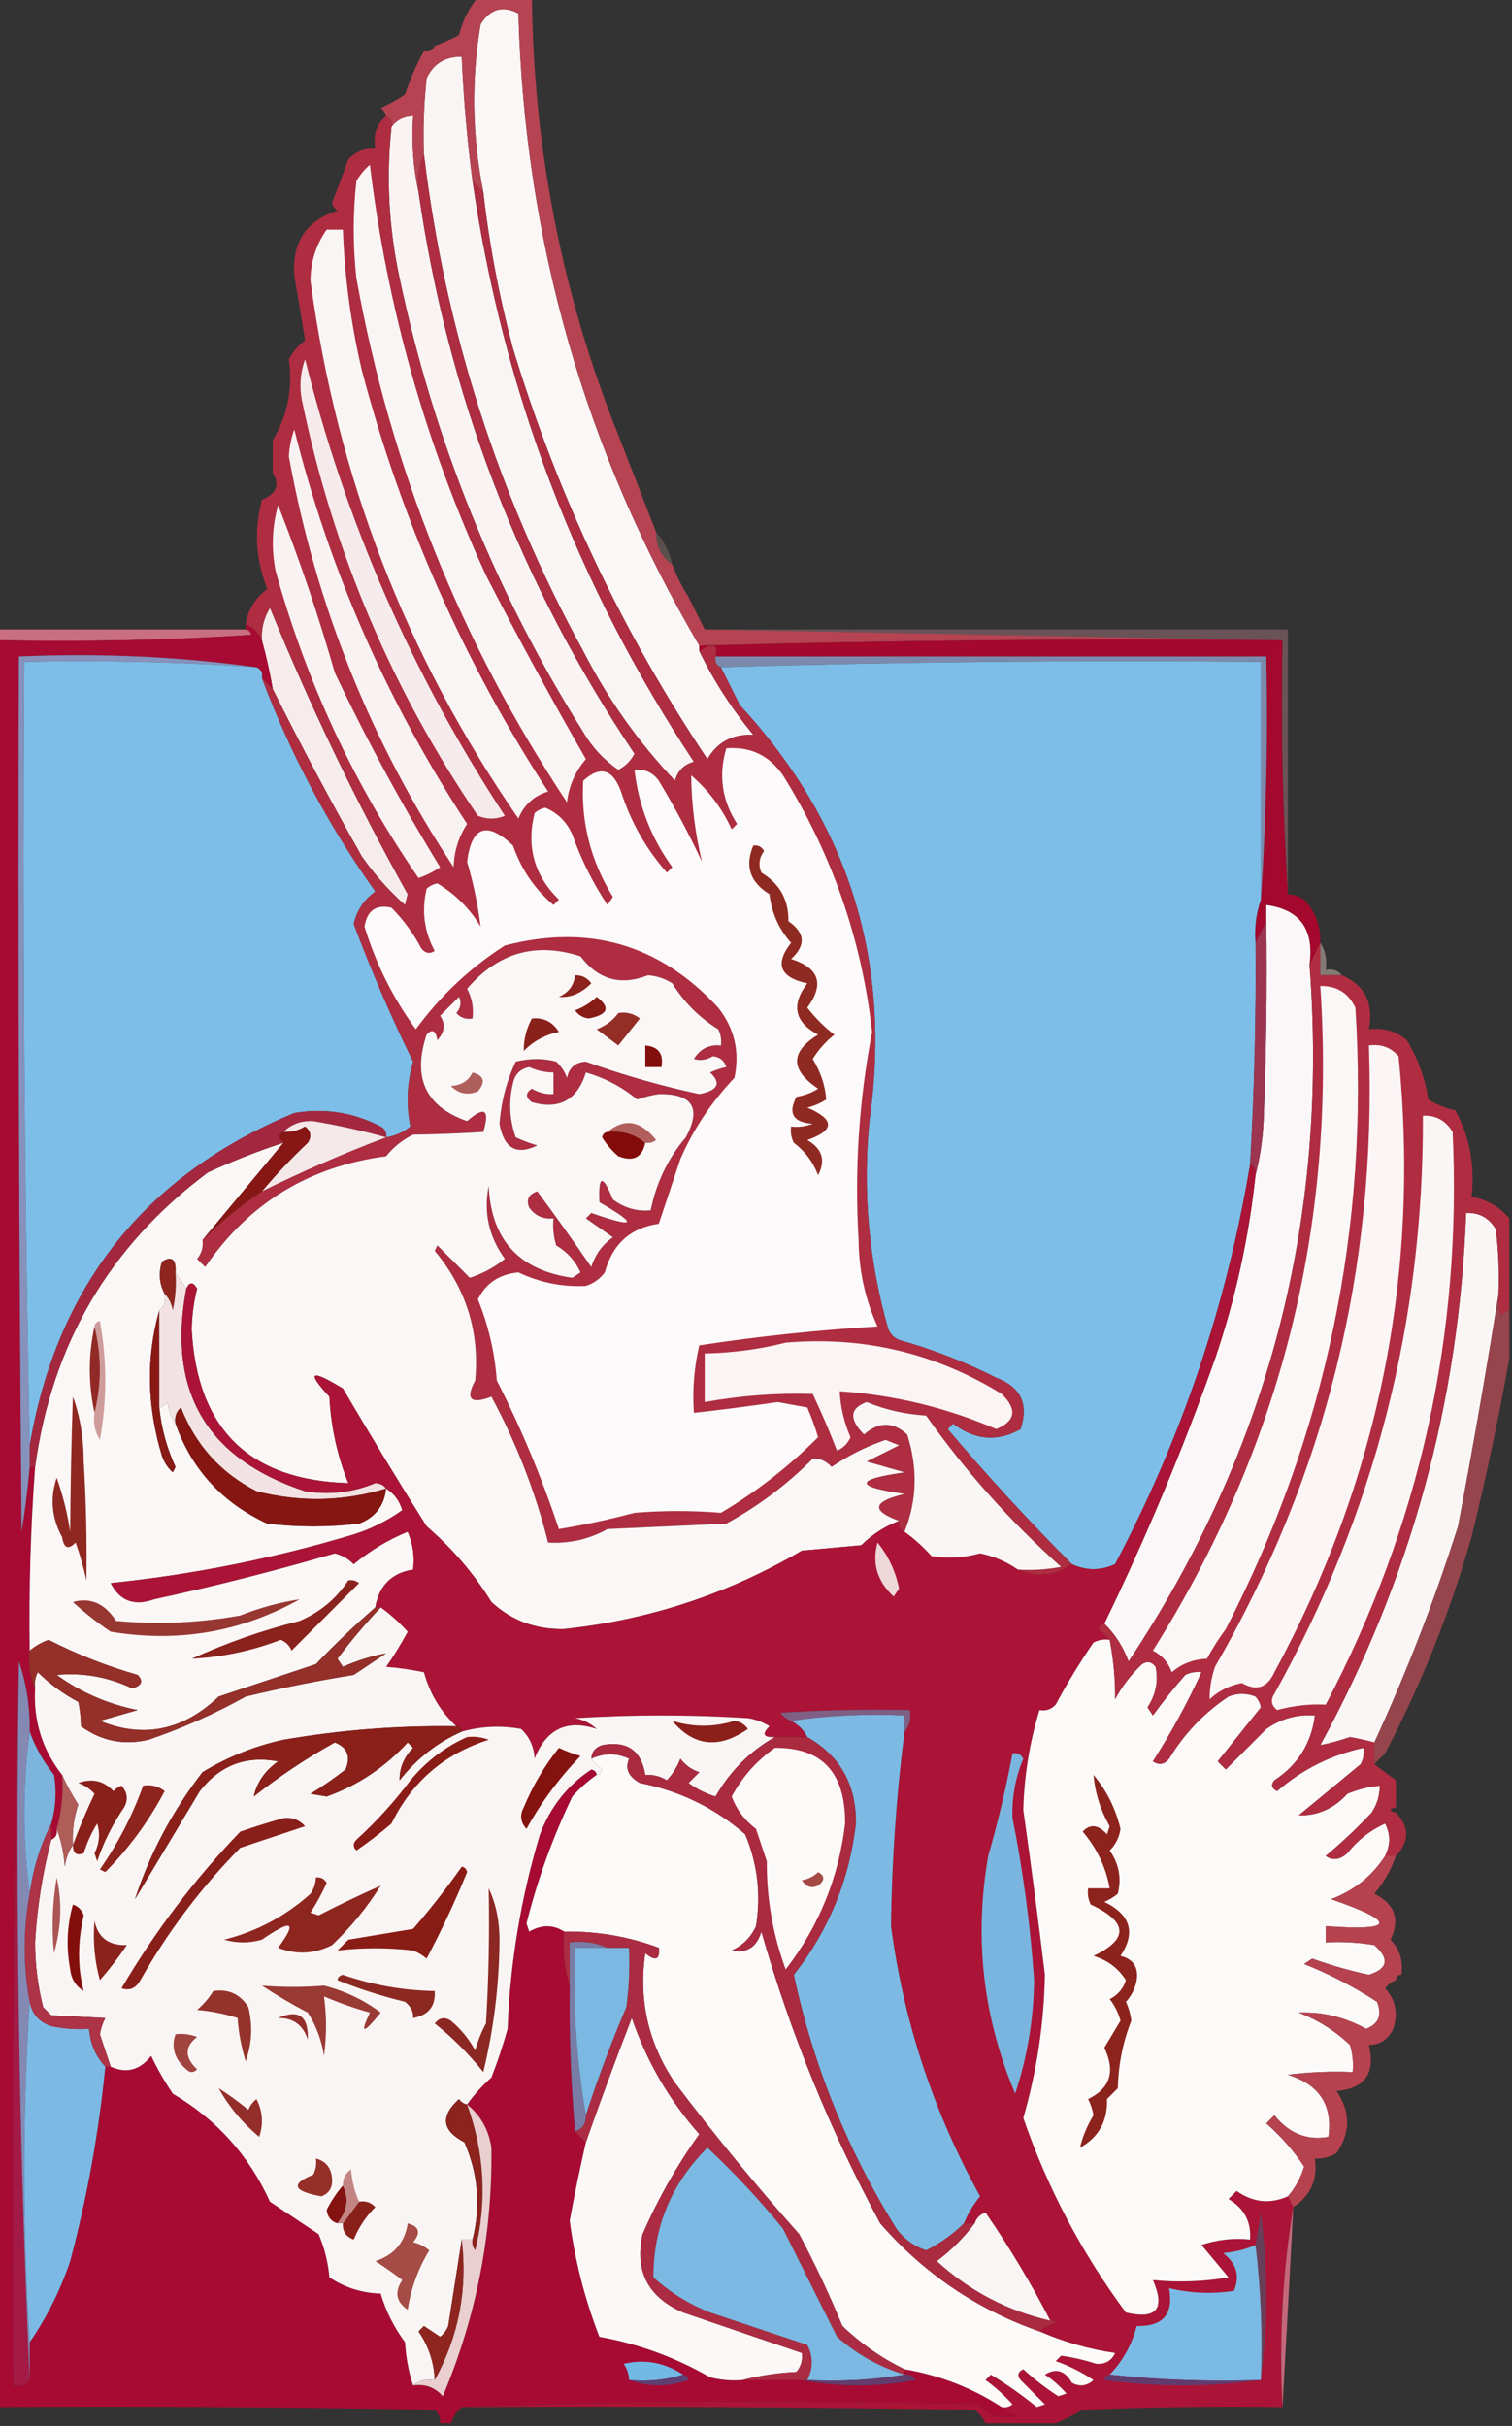 <?xml version="1.0" encoding="UTF-8"?>
<!DOCTYPE svg PUBLIC "-//W3C//DTD SVG 1.1//EN" "http://www.w3.org/Graphics/SVG/1.1/DTD/svg11.dtd">
<svg xmlns="http://www.w3.org/2000/svg" version="1.1" width="280px" height="449px" style="shape-rendering:geometricPrecision; text-rendering:geometricPrecision; image-rendering:optimizeQuality; fill-rule:evenodd; clip-rule:evenodd" xmlns:xlink="http://www.w3.org/1999/xlink">
<rect width="100%" height="100%" fill="#333333" stroke="none"/>
<g><path style="opacity:1" fill="#fbf7f7" d="M 129.5,119.5 C 129.5,119.833 129.5,120.167 129.5,120.5C 132.185,126.032 135.518,131.198 139.5,136C 135.682,135.823 132.849,137.323 131,140.5C 115.249,116.996 103.249,91.662 95,64.5C 92.428,54.869 90.594,45.202 89.5,35.5C 87.428,25.172 87.261,14.839 89,4.5C 90.786,1.638 93.119,0.972 96,2.5C 97.18,44.521 108.347,83.521 129.5,119.5 Z"/></g>
<g><path style="opacity:0.008" fill="#c99594" d="M 80.5,8.5 C 79.833,7.167 79.833,7.167 80.5,8.5 Z"/></g>
<g><path style="opacity:0.004" fill="#f0e1e1" d="M 78.5,9.5 C 77.833,8.167 77.833,8.167 78.5,9.5 Z"/></g>
<g><path style="opacity:1" fill="#faf5f5" d="M 87.5,33.5 C 93.189,72.458 106.855,108.291 128.5,141C 126.667,141.5 125.5,142.667 125,144.5C 118.2,137.356 112.533,129.356 108,120.5C 92.257,91.77 82.424,61.103 78.5,28.5C 78.334,23.822 78.501,19.155 79,14.5C 80.272,11.778 82.439,10.444 85.5,10.5C 85.838,18.246 86.505,25.912 87.5,33.5 Z"/></g>
<g><path style="opacity:1" fill="#f9f3f3" d="M 77.5,35.5 C 82.923,73.179 96.257,107.846 117.5,139.5C 116.833,140.833 115.833,141.833 114.5,142.5C 111.81,140.644 109.644,138.311 108,135.5C 91.691,109.544 80.358,81.544 74,51.5C 71.994,42.163 71.494,32.83 72.5,23.5C 73.467,22.194 74.801,21.527 76.5,21.5C 76.18,26.363 76.514,31.03 77.5,35.5 Z"/></g>
<g><path style="opacity:0.004" fill="#e4d5cf" d="M 61.5,37.5 C 60.833,36.167 60.833,36.167 61.5,37.5 Z"/></g>
<g><path style="opacity:1" fill="#b64352" d="M 88.5,-0.5 C 91.833,-0.5 95.167,-0.5 98.5,-0.5C 98.803,27.687 104.137,54.687 114.5,80.5C 116.843,86.534 119.176,92.534 121.5,98.5C 121.461,101.089 122.461,103.089 124.5,104.5C 125.142,106.296 126.142,108.296 127.5,110.5C 128.5,112.5 129.5,114.5 130.5,116.5C 166.167,117.167 201.833,117.833 237.5,118.5C 201.329,118.168 165.329,118.502 129.5,119.5C 108.347,83.521 97.18,44.521 96,2.5C 93.119,0.972 90.786,1.638 89,4.5C 87.261,14.839 87.428,25.172 89.5,35.5C 88.833,34.833 88.167,34.167 87.5,33.5C 86.505,25.912 85.838,18.246 85.5,10.5C 82.439,10.444 80.272,11.778 79,14.5C 78.501,19.155 78.334,23.822 78.5,28.5C 77.532,30.607 77.198,32.941 77.5,35.5C 76.514,31.03 76.18,26.363 76.5,21.5C 74.801,21.527 73.467,22.194 72.5,23.5C 72.672,22.508 72.338,21.842 71.5,21.5C 71.389,20.883 71.056,20.383 70.5,20C 72.081,19.294 73.581,18.46 75,17.5C 75.921,14.664 77.088,11.998 78.5,9.5C 79.492,9.672 80.158,9.338 80.5,8.5C 82.029,7.933 83.529,7.267 85,6.5C 85.681,3.804 86.848,1.471 88.5,-0.5 Z"/></g>
<g><path style="opacity:0.004" fill="#e9e0d9" d="M 53.5,66.5 C 52.833,65.167 52.833,65.167 53.5,66.5 Z"/></g>
<g><path style="opacity:0.004" fill="#d0aaa5" d="M 114.5,79.5 C 115.833,80.167 115.833,80.167 114.5,79.5 Z"/></g>
<g><path style="opacity:0.004" fill="#e4d5ce" d="M 50.5,81.5 C 49.833,80.167 49.833,80.167 50.5,81.5 Z"/></g>
<g><path style="opacity:0.004" fill="#ece0dc" d="M 50.5,87.5 C 49.833,88.167 49.833,88.167 50.5,87.5 Z"/></g>
<g><path style="opacity:0.004" fill="#c06b77" d="M 48.5,92.5 C 47.833,91.167 47.833,91.167 48.5,92.5 Z"/></g>
<g><path style="opacity:0.278" fill="#c39a90" d="M 121.5,98.5 C 123.008,100.181 124.008,102.181 124.5,104.5C 122.461,103.089 121.461,101.089 121.5,98.5 Z"/></g>
<g><path style="opacity:0.004" fill="#b8676d" d="M 127.5,109.5 C 128.833,110.167 128.833,110.167 127.5,109.5 Z"/></g>
<g><path style="opacity:1" fill="#f7ecec" d="M 50.5,127.5 C 49.99,124.461 49.323,121.461 48.5,118.5C 48.372,116.345 48.872,114.345 50,112.5C 57.445,130.721 65.945,148.388 75.5,165.5C 75.333,166.167 75.167,166.833 75,167.5C 71.991,164.823 69.324,161.823 67,158.5C 61.2,148.234 55.7,137.9 50.5,127.5 Z"/></g>
<g><path style="opacity:0.345" fill="#d2929c" d="M 130.5,116.5 C 166.5,116.5 202.5,116.5 238.5,116.5C 238.5,132.833 238.5,149.167 238.5,165.5C 237.504,150.009 237.17,134.342 237.5,118.5C 201.833,117.833 166.167,117.167 130.5,116.5 Z"/></g>
<g><path style="opacity:1" fill="#c96f81" d="M -0.5,116.5 C 14.833,116.5 30.167,116.5 45.5,116.5C 46.043,116.56 46.376,116.893 46.5,117.5C 30.848,118.499 15.181,118.833 -0.5,118.5C -0.5,117.833 -0.5,117.167 -0.5,116.5 Z"/></g>
<g><path style="opacity:1" fill="#a4082d" d="M 237.5,118.5 C 237.17,134.342 237.504,150.009 238.5,165.5C 239.609,165.557 240.609,165.89 241.5,166.5C 243.606,168.719 244.606,171.385 244.5,174.5C 243.833,175.833 243.167,177.167 242.5,178.5C 243.378,172 240.711,168.333 234.5,167.5C 234.5,168.5 234.5,169.5 234.5,170.5C 233.833,171.833 233.167,173.167 232.5,174.5C 232.279,171.721 232.612,169.054 233.5,166.5C 234.496,151.676 234.829,136.676 234.5,121.5C 200.5,121.5 166.5,121.5 132.5,121.5C 133.076,119.217 132.076,118.883 129.5,120.5C 129.5,120.167 129.5,119.833 129.5,119.5C 165.329,118.502 201.329,118.168 237.5,118.5 Z"/></g>
<g><path style="opacity:0.974" fill="#aa0b34" d="M 45.5,116.5 C 45.5,116.167 45.5,115.833 45.5,115.5C 46.9,116.1 47.9,117.1 48.5,118.5C 49.323,121.461 49.99,124.461 50.5,127.5C 49.833,126.833 49.167,126.167 48.5,125.5C 48.672,124.508 48.338,123.842 47.5,123.5C 33.205,121.517 18.538,120.85 3.5,121.5C 3.333,175.501 3.5,229.501 4,283.5C 4.642,279.509 5.142,275.509 5.5,271.5C 5.833,271.5 6.167,271.5 6.5,271.5C 5.674,282.813 5.34,294.146 5.5,305.5C 5.198,308.059 5.532,310.393 6.5,312.5C 6.168,318.501 7.834,323.834 11.5,328.5C 11.747,331.939 11.414,335.272 10.5,338.5C 10.672,339.492 10.338,340.158 9.5,340.5C 9.5,339.5 9.5,338.5 9.5,337.5C 10.329,334.531 10.495,331.531 10,328.5C 8.022,326.028 6.522,323.361 5.5,320.5C 5.562,315.924 4.895,311.591 3.5,307.5C 2.501,351.997 2.168,396.664 2.5,441.5C 3.791,441.737 4.791,441.404 5.5,440.5C 5.5,438.167 5.5,435.833 5.5,433.5C 8.645,428.946 11.145,423.946 13,418.5C 16.136,406.655 18.303,394.655 19.5,382.5C 19.833,382.5 20.167,382.5 20.5,382.5C 23.41,383.814 25.91,383.147 28,380.5C 29.145,382.926 30.478,385.259 32,387.5C 40.107,392.273 46.107,398.94 50,407.5C 53,409.5 56,411.5 59,413.5C 60.092,416.044 60.759,418.711 61,421.5C 63.877,423.404 67.044,424.404 70.5,424.5C 71.44,427.714 72.94,430.714 75,433.5C 75.183,436.365 75.683,439.031 76.5,441.5C 78.722,441.178 80.556,441.845 82,443.5C 88.211,428.778 91.211,413.445 91,397.5C 90.513,394.199 89.013,391.533 86.5,389.5C 87.742,387.75 89.242,386.083 91,384.5C 92.152,381.56 93.152,378.56 94,375.5C 94.466,363.226 96.466,351.226 100,339.5C 101.927,334.419 105.093,330.419 109.5,327.5C 110.107,327.624 110.44,327.957 110.5,328.5C 108.871,329.625 107.371,330.959 106,332.5C 102.383,340.017 99.549,347.85 97.5,356C 97.667,356.5 97.833,357 98,357.5C 100.274,356.189 102.44,356.189 104.5,357.5C 104.187,361.042 104.521,364.375 105.5,367.5C 105.401,376.521 105.734,385.521 106.5,394.5C 107.167,395.167 107.833,395.833 108.5,396.5C 107.397,401.31 106.397,406.143 105.5,411C 106.473,418.392 108.306,425.558 111,432.5C 118.239,433.803 125.072,436.303 131.5,440C 133.473,440.495 135.473,440.662 137.5,440.5C 141.167,440.5 144.833,440.5 148.5,440.5C 155.344,441.819 162.344,441.819 169.5,440.5C 169.043,439.702 168.376,439.369 167.5,439.5C 167.5,439.167 167.5,438.833 167.5,438.5C 174.061,439.629 180.061,441.963 185.5,445.5C 186.263,446.268 187.263,446.768 188.5,447C 185.672,447.969 183.338,447.303 181.5,445C 149.331,444.169 117.331,444.336 85.5,445.5C 84.599,446.29 83.932,447.29 83.5,448.5C 82.833,448.5 82.167,448.5 81.5,448.5C 81.586,447.504 81.252,446.671 80.5,446C 53.502,445.5 26.502,445.333 -0.5,445.5C -0.5,336.5 -0.5,227.5 -0.5,118.5C 15.181,118.833 30.848,118.499 46.5,117.5C 46.376,116.893 46.043,116.56 45.5,116.5 Z"/></g>
<g><path style="opacity:1" fill="#7b8aac" d="M 132.5,121.5 C 166.5,121.5 200.5,121.5 234.5,121.5C 234.829,136.676 234.496,151.676 233.5,166.5C 233.5,151.833 233.5,137.167 233.5,122.5C 199.996,122.168 166.662,122.502 133.5,123.5C 132.662,123.158 132.328,122.492 132.5,121.5 Z"/></g>
<g><path style="opacity:1" fill="#8691bc" d="M 47.5,123.5 C 33.245,122.518 18.912,122.184 4.5,122.5C 4.168,171.003 4.501,219.336 5.5,267.5C 5.5,268.833 5.5,270.167 5.5,271.5C 5.142,275.509 4.642,279.509 4,283.5C 3.5,229.501 3.333,175.501 3.5,121.5C 18.538,120.85 33.205,121.517 47.5,123.5 Z"/></g>
<g><path style="opacity:1" fill="#7dbee8" d="M 47.5,123.5 C 48.338,123.842 48.672,124.508 48.5,125.5C 53.8,139.601 60.8,152.767 69.5,165C 67.416,166.501 66.083,168.501 65.5,171C 68.76,179.685 72.427,188.185 76.5,196.5C 75.349,200.52 75.182,204.52 76,208.5C 74.67,209.582 73.17,210.249 71.5,210.5C 71.631,209.624 71.297,208.957 70.5,208.5C 65.45,205.883 60.117,205.05 54.5,206C 26.901,217.441 10.568,237.941 5.5,267.5C 4.501,219.336 4.168,171.003 4.5,122.5C 18.912,122.184 33.245,122.518 47.5,123.5 Z"/></g>
<g><path style="opacity:1" fill="#7dbee8" d="M 233.5,166.5 C 232.612,169.054 232.279,171.721 232.5,174.5C 232.618,188.181 232.284,201.848 231.5,215.5C 227.153,241.54 218.82,266.207 206.5,289.5C 203.801,290.729 201.135,290.729 198.5,289.5C 190.543,281.539 182.877,273.206 175.5,264.5C 175.833,264.167 176.167,263.833 176.5,263.5C 180.58,266.581 184.747,266.914 189,264.5C 190.538,259.88 189.038,256.713 184.5,255C 178.725,252.075 172.725,249.742 166.5,248C 165.572,247.612 164.905,246.945 164.5,246C 160.9,233.434 159.733,220.601 161,207.5C 165.218,178.043 157.218,152.377 137,130.5C 135.807,128.114 134.64,125.78 133.5,123.5C 166.662,122.502 199.996,122.168 233.5,122.5C 233.5,137.167 233.5,151.833 233.5,166.5 Z"/></g>
<g><path style="opacity:1" fill="#ae2d41" d="M 71.5,21.5 C 72.338,21.842 72.672,22.508 72.5,23.5C 71.494,32.83 71.994,42.163 74,51.5C 80.358,81.544 91.691,109.544 108,135.5C 109.644,138.311 111.81,140.644 114.5,142.5C 115.833,141.833 116.833,140.833 117.5,139.5C 96.257,107.846 82.923,73.179 77.5,35.5C 77.198,32.941 77.532,30.607 78.5,28.5C 82.424,61.103 92.257,91.77 108,120.5C 112.533,129.356 118.2,137.356 125,144.5C 125.5,142.667 126.667,141.5 128.5,141C 106.855,108.291 93.189,72.458 87.5,33.5C 88.167,34.167 88.833,34.833 89.5,35.5C 90.594,45.202 92.428,54.869 95,64.5C 103.249,91.662 115.249,116.996 131,140.5C 132.849,137.323 135.682,135.823 139.5,136C 135.518,131.198 132.185,126.032 129.5,120.5C 132.076,118.883 133.076,119.217 132.5,121.5C 132.328,122.492 132.662,123.158 133.5,123.5C 134.64,125.78 135.807,128.114 137,130.5C 157.218,152.377 165.218,178.043 161,207.5C 159.733,220.601 160.9,233.434 164.5,246C 164.905,246.945 165.572,247.612 166.5,248C 172.725,249.742 178.725,252.075 184.5,255C 189.038,256.713 190.538,259.88 189,264.5C 184.747,266.914 180.58,266.581 176.5,263.5C 176.167,263.833 175.833,264.167 175.5,264.5C 182.877,273.206 190.543,281.539 198.5,289.5C 195.312,291.657 191.979,291.99 188.5,290.5C 191.187,290.664 193.854,290.497 196.5,290C 187.054,281.56 178.721,272.227 171.5,262C 167.627,261.762 163.96,260.929 160.5,259.5C 157.357,260.633 157.191,262.633 160,265.5C 162.733,263.109 165.4,263.109 168,265.5C 169.982,271.733 169.816,277.733 167.5,283.5C 166.662,283.158 166.328,282.492 166.5,281.5C 161.246,279.58 161.579,277.913 167.5,276.5C 158.167,275.167 158.167,273.833 167.5,272.5C 165.167,271.833 162.833,271.167 160.5,270.5C 162.5,269.5 164.5,268.5 166.5,267.5C 165.667,267.167 164.833,266.833 164,266.5C 160.449,267.714 157.116,269.38 154,271.5C 152.943,270.373 151.777,269.873 150.5,270C 145.711,274.798 140.377,278.798 134.5,282C 127.167,282.333 119.833,282.667 112.5,283C 109.077,284.904 105.41,285.737 101.5,285.5C 99.129,276.086 95.629,267.086 91,258.5C 87.143,259.979 86.143,258.979 88,255.5C 88.834,246.498 86.334,238.498 80.5,231.5C 80.667,231.167 80.833,230.833 81,230.5C 83.022,232.522 85.022,234.522 87,236.5C 89.39,235.722 91.557,234.555 93.5,233C 90.526,228.91 89.526,224.41 90.5,219.5C 90.941,229.442 96.108,235.109 106,236.5C 106.5,236.167 107,235.833 107.5,235.5C 106.527,233.36 105.027,231.693 103,230.5C 102.506,228.866 102.34,227.199 102.5,225.5C 100.61,225.703 99.11,225.037 98,223.5C 97.399,222.035 97.899,221.035 99.5,220.5C 102.943,225.147 106.276,229.814 109.5,234.5C 110.234,232.185 111.568,230.352 113.5,229C 111.833,227.833 110.167,226.667 108.5,225.5C 108.833,225.167 109.167,224.833 109.5,224.5C 117.779,227.375 118.279,226.708 111,222.5C 110.776,217.456 111.609,217.289 113.5,222C 115.65,223.59 117.983,224.257 120.5,224C 121.526,218.906 123.693,214.406 127,210.5C 129.933,205.085 128.266,202.418 122,202.5C 120.634,202.706 119.301,203.04 118,203.5C 115.213,201.189 112.046,199.522 108.5,198.5C 106.917,203.593 103.583,205.427 98.5,204C 97.289,203.107 97.289,202.274 98.5,201.5C 99.736,202.246 101.07,202.579 102.5,202.5C 102.5,201.167 102.5,199.833 102.5,198.5C 100.94,198.481 99.44,198.148 98,197.5C 96.347,197.82 95.347,198.82 95,200.5C 94.176,203.882 94.343,207.216 95.5,210.5C 96.795,211.098 98.128,211.598 99.5,212C 95.656,213.883 93.323,212.549 92.5,208C 92.814,203.913 93.814,200.08 95.5,196.5C 98.193,195.855 100.693,195.855 103,196.5C 103.915,197.328 104.581,198.328 105,199.5C 105.408,197.59 106.575,196.59 108.5,196.5C 115.381,198.97 122.381,200.97 129.5,202.5C 132.968,201.826 133.634,200.492 131.5,198.5C 132.603,198.002 133.603,197.669 134.5,197.5C 134.113,196.28 133.28,195.613 132,195.5C 130.838,196.187 129.672,196.353 128.5,196C 129.653,194.117 131.319,193.284 133.5,193.5C 133.649,192.448 133.483,191.448 133,190.5C 129.5,188.333 126.667,185.5 124.5,182C 123.127,181.125 121.627,180.625 120,180.5C 114.939,182.488 110.772,181.322 107.5,177C 99.225,174.312 92.225,176.312 86.5,183C 87.406,184.699 87.739,186.533 87.5,188.5C 86.325,188.719 85.325,188.386 84.5,187.5C 85.326,186.549 85.492,185.549 85,184.5C 83.833,185.667 82.667,186.833 81.5,188C 82.535,189.507 82.368,191.007 81,192.5C 80.683,190.699 80.016,190.366 79,191.5C 76.327,199.501 78.827,204.835 86.5,207.5C 89.753,204.662 90.753,205.329 89.5,209.5C 85.236,209.769 80.902,209.936 76.5,210C 74.545,210.953 72.878,212.287 71.5,214C 57.227,215.881 46.06,222.714 38,234.5C 37.5,234 37,233.5 36.5,233C 37.337,231.989 37.67,230.822 37.5,229.5C 40.895,226.098 44.562,223.098 48.5,220.5C 56.056,216.765 63.722,213.431 71.5,210.5C 73.17,210.249 74.67,209.582 76,208.5C 75.182,204.52 75.349,200.52 76.5,196.5C 72.427,188.185 68.76,179.685 65.5,171C 66.083,168.501 67.416,166.501 69.5,165C 60.8,152.767 53.8,139.601 48.5,125.5C 49.167,126.167 49.833,126.833 50.5,127.5C 55.7,137.9 61.2,148.234 67,158.5C 69.324,161.823 71.991,164.823 75,167.5C 75.167,166.833 75.333,166.167 75.5,165.5C 65.945,148.388 57.445,130.721 50,112.5C 48.872,114.345 48.372,116.345 48.5,118.5C 47.9,117.1 46.9,116.1 45.5,115.5C 45.933,112.805 47.266,110.638 49.5,109C 47.346,103.622 47.013,98.122 48.5,92.5C 51.192,91.409 51.858,89.743 50.5,87.5C 50.5,85.5 50.5,83.5 50.5,81.5C 53.228,77.042 54.228,72.042 53.5,66.5C 54.186,65.152 55.186,63.985 56.5,63C 55.896,59.267 55.229,55.267 54.5,51C 54.062,44.795 56.728,40.795 62.5,39C 61.944,38.617 61.611,38.117 61.5,37.5C 62.484,34.949 63.484,32.282 64.5,29.5C 65.85,28.05 67.516,27.383 69.5,27.5C 69.053,24.99 69.72,22.99 71.5,21.5 Z"/></g>
<g><path style="opacity:1" fill="#fcfafa" d="M 134.5,138.5 C 138.95,138.142 142.45,139.808 145,143.5C 154.096,158.123 159.596,173.956 161.5,191C 159.054,203.731 158.221,216.565 159,229.5C 159.046,235.153 160.213,240.487 162.5,245.5C 151.444,246.161 140.444,247.327 129.5,249C 128.536,253.066 128.203,257.233 128.5,261.5C 133.671,260.916 138.838,260.25 144,259.5C 145.833,259.833 147.667,260.167 149.5,260.5C 150.265,262.295 150.932,264.128 151.5,266C 146.07,271.434 140.07,276.101 133.5,280C 128.203,279.562 122.87,279.562 117.5,280C 112.792,281.247 108.126,282.247 103.5,283C 100.354,273.541 96.52,264.374 92,255.5C 91.618,250.305 90.451,245.305 88.5,240.5C 89.961,237.504 92.461,235.837 96,235.5C 99.995,237.392 104.161,238.225 108.5,238C 109.931,237.535 111.097,236.701 112,235.5C 113.43,230.241 116.763,227.241 122,226.5C 123.333,222.5 124.667,218.5 126,214.5C 128.417,208.974 131.75,203.974 136,199.5C 137.027,194.684 136.027,190.35 133,186.5C 122.17,174.78 109.004,170.947 93.5,175C 87.042,179.124 81.542,184.29 77,190.5C 72.776,184.719 69.61,178.386 67.5,171.5C 67.98,168.508 69.647,167.341 72.5,168C 74.7,170.234 76.533,172.734 78,175.5C 78.718,176.451 79.551,176.617 80.5,176C 78.544,172.405 78.044,168.572 79,164.5C 79.561,163.978 80.228,163.645 81,163.5C 84.321,165.488 86.987,168.154 89,171.5C 88.501,167.484 87.668,163.484 86.5,159.5C 87.32,152.919 90.154,151.919 95,156.5C 96.524,160.898 99.024,164.565 102.5,167.5C 102.833,167.167 103.167,166.833 103.5,166.5C 98.947,162.055 97.447,156.721 99,150.5C 99.561,149.978 100.228,149.645 101,149.5C 103.321,150.487 104.987,152.154 106,154.5C 107.639,159.112 109.806,163.446 112.5,167.5C 112.833,167 113.167,166.5 113.5,166C 109.394,159.36 107.56,152.193 108,144.5C 111.159,141.659 113.492,142.326 115,146.5C 116.823,152.153 119.656,157.153 123.5,161.5C 123.833,161.167 124.167,160.833 124.5,160.5C 120.592,155.11 118.259,149.11 117.5,142.5C 119.39,142.297 120.89,142.963 122,144.5C 124.936,149.373 127.603,154.373 130,159.5C 128.727,154.269 128.061,148.935 128,143.5C 131.23,146.297 133.73,149.63 135.5,153.5C 135.833,153.167 136.167,152.833 136.5,152.5C 133.683,148.117 133.017,143.45 134.5,138.5 Z"/></g>
<g><path style="opacity:1" fill="#f9f2f2" d="M 51.5,93.5 C 55.442,103.49 58.942,113.824 62,124.5C 67.864,136.859 74.364,148.859 81.5,160.5C 80.264,161.357 78.931,162.023 77.5,162.5C 65.519,145.102 56.686,126.102 51,105.5C 50.237,101.413 50.404,97.413 51.5,93.5 Z"/></g>
<g><path style="opacity:1" fill="#f9f2f2" d="M 54.5,79.5 C 61.021,105.551 71.687,129.885 86.5,152.5C 84.929,154.882 84.096,157.549 84,160.5C 68.651,137.294 58.484,111.96 53.5,84.5C 53.592,82.742 53.925,81.076 54.5,79.5 Z"/></g>
<g><path style="opacity:1" fill="#f6ebec" d="M 56.5,66.5 C 64.038,96.745 76.371,124.911 93.5,151C 91.833,151.667 90.167,151.667 88.5,151C 72.615,127.72 61.782,102.22 56,74.5C 55.398,71.779 55.565,69.113 56.5,66.5 Z"/></g>
<g><path style="opacity:1" fill="#faf5f5" d="M 60.5,42.5 C 61.5,42.5 62.5,42.5 63.5,42.5C 63.819,51.268 64.986,59.935 67,68.5C 74.344,96.375 85.844,122.375 101.5,146.5C 98.874,147.293 97.04,148.96 96,151.5C 75.226,121.445 62.393,88.278 57.5,52C 57.504,48.498 58.504,45.331 60.5,42.5 Z"/></g>
<g><path style="opacity:1" fill="#faf5f5" d="M 68.5,30.5 C 71.668,56.853 78.835,82.187 90,106.5C 95.913,117.993 102.079,129.327 108.5,140.5C 106.52,142.795 105.353,145.461 105,148.5C 85.351,118.897 72.351,86.564 66,51.5C 65.333,45.5 65.333,39.5 66,33.5C 66.698,32.309 67.531,31.309 68.5,30.5 Z"/></g>
<g><path style="opacity:0.004" fill="#9d4c42" d="M 241.5,165.5 C 242.833,166.167 242.833,166.167 241.5,165.5 Z"/></g>
<g><path style="opacity:1" fill="#fbf7f8" d="M 242.5,178.5 C 246.11,225.476 234.944,268.476 209,307.5C 207.974,304.761 206.474,302.428 204.5,300.5C 212.157,284.747 218.99,268.414 225,251.5C 228.769,240.427 231.269,229.093 232.5,217.5C 233.321,214.359 233.821,211.025 234,207.5C 234.5,195.171 234.667,182.838 234.5,170.5C 234.5,169.5 234.5,168.5 234.5,167.5C 240.711,168.333 243.378,172 242.5,178.5 Z"/></g>
<g><path style="opacity:0.498" fill="#d4c2b4" d="M 244.5,174.5 C 245.451,175.919 245.784,177.585 245.5,179.5C 246.791,179.263 247.791,179.596 248.5,180.5C 247.167,180.5 245.833,180.5 244.5,180.5C 244.5,178.5 244.5,176.5 244.5,174.5 Z"/></g>
<g><path style="opacity:0.004" fill="#c8858b" d="M 260.5,191.5 C 261.833,192.167 261.833,192.167 260.5,191.5 Z"/></g>
<g><path style="opacity:1" fill="#fbf7f7" d="M 166.5,281.5 C 163.884,282.48 161.551,283.98 159.5,286C 155.833,286.333 152.167,286.667 148.5,287C 134.841,295.001 120.175,299.835 104.5,301.5C 99.258,301.629 94.758,299.962 91,296.5C 87.749,291.245 83.749,286.578 79,282.5C 73.708,274.083 68.541,265.583 63.5,257C 57.51,253.333 56.677,253.833 61,258.5C 61.285,264.055 62.452,269.388 64.5,274.5C 46.13,273.964 36.464,264.464 35.5,246C 35.555,243.443 35.888,240.943 36.5,238.5C 35.743,237.227 35.077,237.227 34.5,238.5C 33.833,237.5 33.167,236.5 32.5,235.5C 32.646,233.058 31.813,232.391 30,233.5C 29.322,235.598 29.489,237.598 30.5,239.5C 30.737,240.791 30.404,241.791 29.5,242.5C 27.03,251.233 27.197,260.233 30,269.5C 30.419,270.672 31.085,271.672 32,272.5C 32.167,272.167 32.333,271.833 32.5,271.5C 30.883,267.986 29.883,264.319 29.5,260.5C 30.117,260.389 30.617,260.056 31,259.5C 31.21,261.058 31.71,262.391 32.5,263.5C 35.516,271.984 41.183,278.15 49.5,282C 55.167,282.667 60.833,282.667 66.5,282C 69.493,280.841 71.16,278.675 71.5,275.5C 72.965,276.406 73.965,277.739 74.5,279.5C 71.754,281.473 68.754,282.973 65.5,284C 50.772,288.433 35.772,291.433 20.5,293C 22.179,296.297 24.846,297.297 28.5,296C 39.77,293.557 50.937,290.724 62,287.5C 63.365,287.844 64.532,288.511 65.5,289.5C 68.534,286.984 71.868,284.984 75.5,283.5C 76.474,285.743 76.808,288.076 76.5,290.5C 72.533,291.134 70.2,293.467 69.5,297.5C 65.702,300.796 62.036,304.296 58.5,308C 52.517,309.999 46.517,311.999 40.5,314C 33.891,320.286 26.557,321.786 18.5,318.5C 20.833,317.833 23.167,317.167 25.5,316.5C 19.993,315.411 14.993,313.244 10.5,310C 15.364,309.547 20.031,310.381 24.5,312.5C 26.27,311.965 26.604,311.131 25.5,310C 19.759,308.36 14.258,306.194 9,303.5C 7.697,303.978 6.531,304.645 5.5,305.5C 5.34,294.146 5.674,282.813 6.5,271.5C 9.616,248.749 20.283,230.583 38.5,217C 43.099,214.878 47.765,213.044 52.5,211.5C 47.5,217.5 42.5,223.5 37.5,229.5C 37.67,230.822 37.337,231.989 36.5,233C 37,233.5 37.5,234 38,234.5C 46.06,222.714 57.227,215.881 71.5,214C 72.878,212.287 74.545,210.953 76.5,210C 80.902,209.936 85.236,209.769 89.5,209.5C 90.753,205.329 89.753,204.662 86.5,207.5C 78.827,204.835 76.327,199.501 79,191.5C 80.016,190.366 80.683,190.699 81,192.5C 82.368,191.007 82.535,189.507 81.5,188C 82.667,186.833 83.833,185.667 85,184.5C 85.492,185.549 85.326,186.549 84.5,187.5C 85.325,188.386 86.325,188.719 87.5,188.5C 87.739,186.533 87.406,184.699 86.5,183C 92.225,176.312 99.225,174.312 107.5,177C 110.772,181.322 114.939,182.488 120,180.5C 121.627,180.625 123.127,181.125 124.5,182C 126.667,185.5 129.5,188.333 133,190.5C 133.483,191.448 133.649,192.448 133.5,193.5C 131.319,193.284 129.653,194.117 128.5,196C 129.672,196.353 130.838,196.187 132,195.5C 133.28,195.613 134.113,196.28 134.5,197.5C 133.603,197.669 132.603,198.002 131.5,198.5C 133.634,200.492 132.968,201.826 129.5,202.5C 122.381,200.97 115.381,198.97 108.5,196.5C 106.575,196.59 105.408,197.59 105,199.5C 104.581,198.328 103.915,197.328 103,196.5C 100.693,195.855 98.193,195.855 95.5,196.5C 93.814,200.08 92.814,203.913 92.5,208C 93.323,212.549 95.656,213.883 99.5,212C 98.128,211.598 96.795,211.098 95.5,210.5C 94.343,207.216 94.176,203.882 95,200.5C 95.347,198.82 96.347,197.82 98,197.5C 99.44,198.148 100.94,198.481 102.5,198.5C 102.5,199.833 102.5,201.167 102.5,202.5C 101.07,202.579 99.736,202.246 98.5,201.5C 97.289,202.274 97.289,203.107 98.5,204C 103.583,205.427 106.917,203.593 108.5,198.5C 112.046,199.522 115.213,201.189 118,203.5C 119.301,203.04 120.634,202.706 122,202.5C 128.266,202.418 129.933,205.085 127,210.5C 123.693,214.406 121.526,218.906 120.5,224C 117.983,224.257 115.65,223.59 113.5,222C 111.609,217.289 110.776,217.456 111,222.5C 118.279,226.708 117.779,227.375 109.5,224.5C 109.167,224.833 108.833,225.167 108.5,225.5C 110.167,226.667 111.833,227.833 113.5,229C 111.568,230.352 110.234,232.185 109.5,234.5C 106.276,229.814 102.943,225.147 99.5,220.5C 97.899,221.035 97.399,222.035 98,223.5C 99.11,225.037 100.61,225.703 102.5,225.5C 102.34,227.199 102.506,228.866 103,230.5C 105.027,231.693 106.527,233.36 107.5,235.5C 107,235.833 106.5,236.167 106,236.5C 96.108,235.109 90.941,229.442 90.5,219.5C 89.526,224.41 90.526,228.91 93.5,233C 91.557,234.555 89.39,235.722 87,236.5C 85.022,234.522 83.022,232.522 81,230.5C 80.833,230.833 80.667,231.167 80.5,231.5C 86.334,238.498 88.834,246.498 88,255.5C 86.143,258.979 87.143,259.979 91,258.5C 95.629,267.086 99.129,276.086 101.5,285.5C 105.41,285.737 109.077,284.904 112.5,283C 119.833,282.667 127.167,282.333 134.5,282C 140.377,278.798 145.711,274.798 150.5,270C 151.777,269.873 152.943,270.373 154,271.5C 157.116,269.38 160.449,267.714 164,266.5C 164.833,266.833 165.667,267.167 166.5,267.5C 164.5,268.5 162.5,269.5 160.5,270.5C 162.833,271.167 165.167,271.833 167.5,272.5C 158.167,273.833 158.167,275.167 167.5,276.5C 161.579,277.913 161.246,279.58 166.5,281.5 Z"/></g>
<g><path style="opacity:1" fill="#820f0d" d="M 119.5,193.5 C 121.912,193.694 122.912,195.027 122.5,197.5C 121.5,197.5 120.5,197.5 119.5,197.5C 119.5,196.167 119.5,194.833 119.5,193.5 Z"/></g>
<g><path style="opacity:1" fill="#8a221c" d="M 98.5,188.5 C 100.681,188.284 102.347,189.117 103.5,191C 100.972,191.514 98.805,192.68 97,194.5C 96.964,192.428 97.464,190.428 98.5,188.5 Z"/></g>
<g><path style="opacity:1" fill="#922e26" d="M 114.5,187.5 C 115.978,187.238 117.311,187.571 118.5,188.5C 117.167,190.167 115.833,191.833 114.5,193.5C 113.167,192.5 111.833,191.5 110.5,190.5C 112.184,189.85 113.517,188.85 114.5,187.5 Z"/></g>
<g><path style="opacity:1" fill="#871c17" d="M 110.5,184.5 C 113.115,186.477 112.615,187.81 109,188.5C 107.941,188.37 107.108,187.87 106.5,187C 108.066,186.392 109.4,185.558 110.5,184.5 Z"/></g>
<g><path style="opacity:1" fill="#8c231e" d="M 106.5,180.5 C 107.756,180.461 108.756,180.961 109.5,182C 107.61,183.873 105.61,184.706 103.5,184.5C 105.288,183.717 106.288,182.384 106.5,180.5 Z"/></g>
<g><path style="opacity:1" fill="#af5f5b" d="M 87.5,198.5 C 89.652,199.077 89.985,200.244 88.5,202C 86.597,202.774 84.93,202.44 83.5,201C 85.437,200.878 86.77,200.045 87.5,198.5 Z"/></g>
<g><path style="opacity:1" fill="#8f2a23" d="M 139.5,156.5 C 140.376,156.369 141.043,156.702 141.5,157.5C 140.572,158.768 140.405,160.101 141,161.5C 144.397,163.558 146.063,166.558 146,170.5C 149.104,172.638 149.27,174.971 146.5,177.5C 151.713,179.139 152.713,182.139 149.5,186.5C 150.973,188.395 152.64,190.061 154.5,191.5C 152.903,192.791 151.57,194.291 150.5,196C 151.987,198.411 152.821,200.911 153,203.5C 151.933,204.191 150.766,204.691 149.5,205C 154.623,207.199 154.623,209.199 149.5,211C 152.274,212.605 152.94,214.772 151.5,217.5C 150.585,215.082 149.085,213.082 147,211.5C 146.517,210.552 146.351,209.552 146.5,208.5C 147.873,208.657 149.207,208.49 150.5,208C 146.87,207.729 145.87,206.062 147.5,203C 148.938,202.781 150.271,202.281 151.5,201.5C 146.315,198.016 146.315,194.682 151.5,191.5C 147.123,189.157 146.457,185.99 149.5,182C 144.422,180.921 143.422,178.421 146.5,174.5C 144.233,171.971 142.899,168.971 142.5,165.5C 138.892,163.299 137.892,160.299 139.5,156.5 Z"/></g>
<g><path style="opacity:0.004" fill="#9a4b3f" d="M 269.5,204.5 C 270.833,205.167 270.833,205.167 269.5,204.5 Z"/></g>
<g><path style="opacity:1" fill="#a3283f" d="M 71.5,210.5 C 67.069,209.268 62.569,208.268 58,207.5C 55.779,207.393 53.946,208.06 52.5,209.5C 51.494,209.938 51.494,210.604 52.5,211.5C 47.765,213.044 43.099,214.878 38.5,217C 20.283,230.583 9.616,248.749 6.5,271.5C 6.167,271.5 5.833,271.5 5.5,271.5C 5.5,270.167 5.5,268.833 5.5,267.5C 10.568,237.941 26.901,217.441 54.5,206C 60.117,205.05 65.45,205.883 70.5,208.5C 71.297,208.957 71.631,209.624 71.5,210.5 Z"/></g>
<g><path style="opacity:1" fill="#f5e8e9" d="M 71.5,210.5 C 63.722,213.431 56.056,216.765 48.5,220.5C 51.129,217.369 53.962,214.369 57,211.5C 57.749,210.365 57.583,209.365 56.5,208.5C 55.264,209.246 53.931,209.579 52.5,209.5C 53.946,208.06 55.779,207.393 58,207.5C 62.569,208.268 67.069,209.268 71.5,210.5 Z"/></g>
<g><path style="opacity:1" fill="#871714" d="M 48.5,220.5 C 44.562,223.098 40.895,226.098 37.5,229.5C 42.5,223.5 47.5,217.5 52.5,211.5C 51.494,210.604 51.494,209.938 52.5,209.5C 53.931,209.579 55.264,209.246 56.5,208.5C 57.583,209.365 57.749,210.365 57,211.5C 53.962,214.369 51.129,217.369 48.5,220.5 Z"/></g>
<g><path style="opacity:1" fill="#830c0a" d="M 112.5,209.5 C 115.188,209.166 117.521,209.832 119.5,211.5C 118.928,214.244 117.262,215.077 114.5,214C 113.313,212.981 112.313,211.814 111.5,210.5C 111.624,209.893 111.957,209.56 112.5,209.5 Z"/></g>
<g><path style="opacity:1" fill="#b15f5c" d="M 119.5,211.5 C 117.521,209.832 115.188,209.166 112.5,209.5C 115.64,206.881 118.64,207.381 121.5,211C 120.906,211.464 120.239,211.631 119.5,211.5 Z"/></g>
<g><path style="opacity:1" fill="#9c3551" d="M 234.5,170.5 C 234.667,182.838 234.5,195.171 234,207.5C 233.821,211.025 233.321,214.359 232.5,217.5C 232.672,216.508 232.338,215.842 231.5,215.5C 232.284,201.848 232.618,188.181 232.5,174.5C 233.167,173.167 233.833,171.833 234.5,170.5 Z"/></g>
<g><path style="opacity:1" fill="#fbf6f6" d="M 277.5,239.5 C 275.239,253.727 272.739,268.061 270,282.5C 265.652,296.188 260.486,309.521 254.5,322.5C 253.033,322.106 251.533,321.773 250,321.5C 248.091,322.156 246.258,322.656 244.5,323C 261.201,292.372 270.201,259.538 271.5,224.5C 273.903,224.393 275.736,225.393 277,227.5C 277.499,231.486 277.666,235.486 277.5,239.5 Z"/></g>
<g><path style="opacity:1" fill="#8e251f" d="M 32.5,235.5 C 32.663,237.857 32.497,240.19 32,242.5C 31.768,241.263 31.268,240.263 30.5,239.5C 29.489,237.598 29.322,235.598 30,233.5C 31.813,232.391 32.646,233.058 32.5,235.5 Z"/></g>
<g><path style="opacity:1" fill="#881915" d="M 29.5,242.5 C 29.5,248.5 29.5,254.5 29.5,260.5C 29.883,264.319 30.883,267.986 32.5,271.5C 32.333,271.833 32.167,272.167 32,272.5C 31.085,271.672 30.419,270.672 30,269.5C 27.197,260.233 27.03,251.233 29.5,242.5 Z"/></g>
<g><path style="opacity:1" fill="#cf9c9b" d="M 17.5,245.5 C 17.56,244.957 17.893,244.624 18.5,244.5C 19.833,251.833 19.833,259.167 18.5,266.5C 17.548,264.955 17.215,263.288 17.5,261.5C 18.833,256.167 18.833,250.833 17.5,245.5 Z"/></g>
<g><path style="opacity:1" fill="#912a26" d="M 17.5,245.5 C 18.833,250.833 18.833,256.167 17.5,261.5C 16.339,256.114 16.339,250.78 17.5,245.5 Z"/></g>
<g><path style="opacity:1" fill="#8f2821" d="M 13.5,258.5 C 14.824,262.107 15.491,266.107 15.5,270.5C 15.945,277.844 16.112,285.177 16,292.5C 15.489,290.122 14.822,287.788 14,285.5C 12.658,286.902 11.824,286.569 11.5,284.5C 9.564,280.955 9.231,277.289 10.5,273.5C 11.65,276.747 12.483,280.08 13,283.5C 13.047,275.113 13.214,266.78 13.5,258.5 Z"/></g>
<g><path style="opacity:1" fill="#f2e2e3" d="M 32.5,235.5 C 33.167,236.5 33.833,237.5 34.5,238.5C 30.912,257.5 38.246,270 56.5,276C 60.965,276.734 65.299,276.234 69.5,274.5C 70.416,274.543 71.083,274.876 71.5,275.5C 63.561,277.9 55.561,278.066 47.5,276C 40.891,272.635 36.224,267.468 33.5,260.5C 32.614,261.325 32.281,262.325 32.5,263.5C 31.71,262.391 31.21,261.058 31,259.5C 30.617,260.056 30.117,260.389 29.5,260.5C 29.5,254.5 29.5,248.5 29.5,242.5C 30.404,241.791 30.737,240.791 30.5,239.5C 31.268,240.263 31.768,241.263 32,242.5C 32.497,240.19 32.663,237.857 32.5,235.5 Z"/></g>
<g><path style="opacity:1" fill="#861611" d="M 71.5,275.5 C 71.16,278.675 69.493,280.841 66.5,282C 60.833,282.667 55.167,282.667 49.5,282C 41.183,278.15 35.516,271.984 32.5,263.5C 32.281,262.325 32.614,261.325 33.5,260.5C 36.224,267.468 40.891,272.635 47.5,276C 55.561,278.066 63.561,277.9 71.5,275.5 Z"/></g>
<g><path style="opacity:0.741" fill="#ba4c57" d="M 277.5,239.5 C 277.343,240.873 277.51,242.207 278,243.5C 278.383,242.944 278.883,242.611 279.5,242.5C 279.5,245.5 279.5,248.5 279.5,251.5C 277.468,262.737 275.135,273.737 272.5,284.5C 268.545,298.36 263.212,311.694 256.5,324.5C 255.833,325.167 255.167,325.833 254.5,326.5C 254.5,325.167 254.5,323.833 254.5,322.5C 260.486,309.521 265.652,296.188 270,282.5C 272.739,268.061 275.239,253.727 277.5,239.5 Z"/></g>
<g><path style="opacity:1" fill="#ab1436" d="M 231.5,215.5 C 232.338,215.842 232.672,216.508 232.5,217.5C 231.269,229.093 228.769,240.427 225,251.5C 218.99,268.414 212.157,284.747 204.5,300.5C 203.957,300.56 203.624,300.893 203.5,301.5C 204.243,302.182 204.909,302.849 205.5,303.5C 204.448,303.351 203.448,303.517 202.5,304C 199.968,307.702 197.635,311.535 195.5,315.5C 194.675,316.386 193.675,316.719 192.5,316.5C 190.664,322.515 189.664,328.681 189.5,335C 190.941,345.155 192.275,355.322 193.5,365.5C 193.331,374.514 191.998,383.348 189.5,392C 193.992,404.984 200.325,416.984 208.5,428C 214.167,429.333 215.833,427.333 213.5,422C 218.182,422.464 222.849,422.297 227.5,421.5C 225.833,419.5 224.167,417.5 222.5,415.5C 225.428,414.516 228.428,414.183 231.5,414.5C 231.731,411.215 230.397,408.715 227.5,407C 228,406.5 228.5,406 229,405.5C 232.003,407.641 235.169,407.974 238.5,406.5C 238.833,407.167 239.167,407.833 239.5,408.5C 237.52,420.455 236.854,432.788 237.5,445.5C 225.162,445.333 212.829,445.5 200.5,446C 198.825,446.985 197.158,447.819 195.5,448.5C 191.167,448.5 186.833,448.5 182.5,448.5C 182.047,447.542 181.381,446.708 180.5,446C 148.835,445.5 117.168,445.333 85.5,445.5C 117.331,444.336 149.331,444.169 181.5,445C 183.338,447.303 185.672,447.969 188.5,447C 187.263,446.768 186.263,446.268 185.5,445.5C 186.239,445.631 186.906,445.464 187.5,445C 185.983,443.315 184.316,441.815 182.5,440.5C 182.833,440.167 183.167,439.833 183.5,439.5C 186.483,441.32 189.316,443.32 192,445.5C 192.5,445.333 193,445.167 193.5,445C 192,443.5 190.5,442 189,440.5C 188.312,439.668 188.479,439.002 189.5,438.5C 191.535,440.372 193.702,442.039 196,443.5C 196.5,443.333 197,443.167 197.5,443C 196.315,441.647 194.981,440.48 193.5,439.5C 195.562,438.239 197.228,438.739 198.5,441C 199.944,441.781 201.277,441.614 202.5,440.5C 200.333,439.052 198,437.885 195.5,437C 195.833,436.667 196.167,436.333 196.5,436C 198.616,436.282 200.783,436.782 203,437.5C 204.662,437.612 205.829,436.946 206.5,435.5C 201.618,434.781 196.951,433.447 192.5,431.5C 193.263,430.732 194.263,430.232 195.5,430C 195.272,429.601 194.938,429.435 194.5,429.5C 190.925,422.589 186.925,415.922 182.5,409.5C 181.478,409.855 180.811,410.522 180.5,411.5C 179.833,411.5 179.167,411.5 178.5,411.5C 179.237,409.695 180.237,408.029 181.5,406.5C 172.853,390.872 167.353,374.205 165,356.5C 165.139,344.464 165.973,332.464 167.5,320.5C 168.434,319.432 168.768,318.099 168.5,316.5C 160.493,316.334 152.493,316.5 144.5,317C 145.044,317.717 145.711,318.217 146.5,318.5C 147.833,319.167 148.833,320.167 149.5,321.5C 147.5,321.5 145.5,321.5 143.5,321.5C 141.352,321.611 141.019,320.944 142.5,319.5C 141.271,318.719 139.938,318.219 138.5,318C 127.833,317.333 117.167,317.333 106.5,318C 108.044,318.29 109.377,318.956 110.5,320C 104.985,318.18 101.152,320.013 99,325.5C 98.879,323.273 98.046,321.44 96.5,320C 92.779,319.322 89.112,319.489 85.5,320.5C 85.5,319.833 85.167,319.5 84.5,319.5C 81.582,316.781 79.582,313.447 78.5,309.5C 76.138,309.026 73.805,308.692 71.5,308.5C 72.965,306.401 74.299,304.234 75.5,302C 73.983,300.316 72.317,298.816 70.5,297.5C 70.167,297.5 69.833,297.5 69.5,297.5C 70.2,293.467 72.533,291.134 76.5,290.5C 76.808,288.076 76.474,285.743 75.5,283.5C 71.868,284.984 68.534,286.984 65.5,289.5C 64.532,288.511 63.365,287.844 62,287.5C 50.937,290.724 39.77,293.557 28.5,296C 24.846,297.297 22.179,296.297 20.5,293C 35.772,291.433 50.772,288.433 65.5,284C 68.754,282.973 71.754,281.473 74.5,279.5C 73.965,277.739 72.965,276.406 71.5,275.5C 71.083,274.876 70.416,274.543 69.5,274.5C 65.299,276.234 60.965,276.734 56.5,276C 38.246,270 30.912,257.5 34.5,238.5C 35.077,237.227 35.743,237.227 36.5,238.5C 35.888,240.943 35.555,243.443 35.5,246C 36.464,264.464 46.13,273.964 64.5,274.5C 62.452,269.388 61.285,264.055 61,258.5C 56.677,253.833 57.51,253.333 63.5,257C 68.541,265.583 73.708,274.083 79,282.5C 83.749,286.578 87.749,291.245 91,296.5C 94.758,299.962 99.258,301.629 104.5,301.5C 120.175,299.835 134.841,295.001 148.5,287C 152.167,286.667 155.833,286.333 159.5,286C 161.551,283.98 163.884,282.48 166.5,281.5C 166.328,282.492 166.662,283.158 167.5,283.5C 169.25,284.742 170.917,286.242 172.5,288C 175.518,288.499 178.518,288.332 181.5,287.5C 184.029,288.025 186.362,289.025 188.5,290.5C 191.979,291.99 195.312,291.657 198.5,289.5C 201.135,290.729 203.801,290.729 206.5,289.5C 218.82,266.207 227.153,241.54 231.5,215.5 Z"/></g>
<g><path style="opacity:1" fill="#fbf6f6" d="M 188.5,290.5 C 186.362,289.025 184.029,288.025 181.5,287.5C 178.518,288.332 175.518,288.499 172.5,288C 170.917,286.242 169.25,284.742 167.5,283.5C 169.816,277.733 169.982,271.733 168,265.5C 165.4,263.109 162.733,263.109 160,265.5C 157.191,262.633 157.357,260.633 160.5,259.5C 163.96,260.929 167.627,261.762 171.5,262C 178.721,272.227 187.054,281.56 196.5,290C 193.854,290.497 191.187,290.664 188.5,290.5 Z"/></g>
<g><path style="opacity:1" fill="#faf4f4" d="M 145.5,248.5 C 159.905,247.268 173.239,250.435 185.5,258C 188.409,260.839 188.075,263.006 184.5,264.5C 175.233,260.513 165.566,258.18 155.5,257.5C 155.647,260.443 156.313,263.276 157.5,266C 156.991,267.169 156.158,268.002 155,268.5C 153.629,264.927 152.129,261.427 150.5,258C 143.791,257.801 137.124,258.301 130.5,259.5C 130.5,256.5 130.5,253.5 130.5,250.5C 135.71,250.392 140.71,249.725 145.5,248.5 Z"/></g>
<g><path style="opacity:0.004" fill="#d2aba7" d="M 272.5,284.5 C 273.833,285.167 273.833,285.167 272.5,284.5 Z"/></g>
<g><path style="opacity:1" fill="#eed7d9" d="M 162.5,285.5 C 164.48,287.895 165.813,290.729 166.5,294C 166.167,294.5 165.833,295 165.5,295.5C 162.453,292.701 161.453,289.367 162.5,285.5 Z"/></g>
<g><path style="opacity:1" fill="#973732" d="M 13.5,296.5 C 16.736,295.6 19.403,296.767 21.5,300C 29.208,300.706 36.875,300.372 44.5,299C 48.15,297.555 51.817,296.555 55.5,296C 44.635,302.074 32.968,304.074 20.5,302C 18.004,300.334 15.671,298.5 13.5,296.5 Z"/></g>
<g><path style="opacity:1" fill="#8a231d" d="M 64.5,292.5 C 65.239,292.369 65.906,292.536 66.5,293C 62.333,297.167 58.167,301.333 54,305.5C 53.612,304.572 52.945,303.905 52,303.5C 46.626,305.554 41.126,306.721 35.5,307C 41.963,304.052 48.63,301.719 55.5,300C 59.275,298.389 62.275,295.889 64.5,292.5 Z"/></g>
<g><path style="opacity:1" fill="#fcf9f9" d="M 205.5,303.5 C 206.209,307.196 206.543,310.862 206.5,314.5C 207.803,312.063 209.47,309.896 211.5,308C 212.449,307.383 213.282,307.549 214,308.5C 214.543,311.17 214.043,313.67 212.5,316C 212.833,316.5 213.167,317 213.5,317.5C 215.38,314.909 217.38,312.409 219.5,310C 220.448,309.517 221.448,309.351 222.5,309.5C 219.925,315.143 216.925,320.643 213.5,326C 214.635,326.749 215.635,326.583 216.5,325.5C 219.31,320.856 222.977,317.023 227.5,314C 229.167,313.333 230.833,313.333 232.5,314C 233.022,314.561 233.355,315.228 233.5,316C 230.847,319.322 228.18,322.656 225.5,326C 226,326.5 226.5,327 227,327.5C 229.5,325 232,322.5 234.5,320C 237.206,318.092 240.206,317.259 243.5,317.5C 242.856,322.647 240.356,326.647 236,329.5C 235.312,330.332 235.479,330.998 236.5,331.5C 241.189,327.462 246.522,324.795 252.5,323.5C 252.649,324.552 252.483,325.552 252,326.5C 248.167,329.667 244.333,332.833 240.5,336C 244.035,336.07 247.035,334.737 249.5,332C 251.436,331.187 253.436,330.687 255.5,330.5C 255.509,332.308 255.009,333.975 254,335.5C 251.291,338.378 248.458,341.044 245.5,343.5C 246.79,344.408 248.123,344.241 249.5,343C 251.403,340.595 253.736,338.761 256.5,337.5C 257.519,339.46 257.519,341.46 256.5,343.5C 254.095,347.229 250.762,349.896 246.5,351.5C 258.753,355.75 258.42,357.417 245.5,356.5C 245.5,357.5 245.5,358.5 245.5,359.5C 248.518,359.335 251.518,359.502 254.5,360C 257.372,362.532 257.039,364.365 253.5,365.5C 249.933,364.733 246.433,363.733 243,362.5C 242.5,362.833 242,363.167 241.5,363.5C 246.154,365.344 250.654,367.677 255,370.5C 255.986,372.925 255.319,374.591 253,375.5C 248.94,373.297 244.773,372.297 240.5,372.5C 244.079,373.872 247.246,375.872 250,378.5C 250.494,380.134 250.66,381.801 250.5,383.5C 246.486,383.334 242.486,383.501 238.5,384C 244.329,385.804 246.829,389.637 246,395.5C 242.051,396.208 238.718,394.875 236,391.5C 235.5,392 235,392.5 234.5,393C 237.219,395.382 239.553,398.049 241.5,401C 240.876,403.085 239.876,404.918 238.5,406.5C 235.169,407.974 232.003,407.641 229,405.5C 228.5,406 228,406.5 227.5,407C 230.397,408.715 231.731,411.215 231.5,414.5C 228.428,414.183 225.428,414.516 222.5,415.5C 224.167,417.5 225.833,419.5 227.5,421.5C 222.849,422.297 218.182,422.464 213.5,422C 215.833,427.333 214.167,429.333 208.5,428C 200.325,416.984 193.992,404.984 189.5,392C 191.998,383.348 193.331,374.514 193.5,365.5C 192.275,355.322 190.941,345.155 189.5,335C 189.664,328.681 190.664,322.515 192.5,316.5C 193.675,316.719 194.675,316.386 195.5,315.5C 197.635,311.535 199.968,307.702 202.5,304C 203.448,303.517 204.448,303.351 205.5,303.5 Z"/></g>
<g><path style="opacity:1" fill="#faf5f5" d="M 70.5,297.5 C 72.317,298.816 73.983,300.316 75.5,302C 74.299,304.234 72.965,306.401 71.5,308.5C 73.805,308.692 76.138,309.026 78.5,309.5C 79.582,313.447 81.582,316.781 84.5,319.5C 73.759,319.343 63.092,320.176 52.5,322C 47.172,323.163 42.172,325.163 37.5,328C 31.935,335.194 27.768,343.028 25,351.5C 29,344.833 33,338.167 37,331.5C 40.742,326.709 45.576,324.876 51.5,326C 49.047,327.74 47.547,329.907 47,332.5C 51.738,328.759 56.738,325.426 62,322.5C 64.319,323.409 64.986,325.075 64,327.5C 61.92,329.123 59.754,330.623 57.5,332C 58.5,332.167 59.5,332.333 60.5,332.5C 66.269,330.44 71.269,327.106 75.5,322.5C 75.833,322.833 76.167,323.167 76.5,323.5C 74.789,325.24 73.956,327.24 74,329.5C 77.155,325.497 80.989,322.497 85.5,320.5C 89.112,319.489 92.779,319.322 96.5,320C 98.046,321.44 98.879,323.273 99,325.5C 101.152,320.013 104.985,318.18 110.5,320C 109.377,318.956 108.044,318.29 106.5,318C 117.167,317.333 127.833,317.333 138.5,318C 139.938,318.219 141.271,318.719 142.5,319.5C 141.019,320.944 141.352,321.611 143.5,321.5C 138.882,324.118 135.216,327.784 132.5,332.5C 130.667,331.948 129,331.115 127.5,330C 128.167,329.333 128.833,328.667 129.5,328C 128.069,327.535 126.903,326.701 126,325.5C 125.417,327.002 124.584,328.335 123.5,329.5C 122.264,328.754 120.93,328.421 119.5,328.5C 118.774,323.963 116.107,322.13 111.5,323C 110.244,323.417 109.577,324.25 109.5,325.5C 110.091,326.151 110.757,326.818 111.5,327.5C 111.376,328.107 111.043,328.44 110.5,328.5C 110.44,327.957 110.107,327.624 109.5,327.5C 105.093,330.419 101.927,334.419 100,339.5C 96.466,351.226 94.466,363.226 94,375.5C 93.152,378.56 92.152,381.56 91,384.5C 89.242,386.083 87.742,387.75 86.5,389.5C 85.883,389.389 85.383,389.056 85,388.5C 81.49,391.667 81.823,394.333 86,396.5C 88.552,402.353 89.052,408.353 87.5,414.5C 86.833,414.5 86.167,414.5 85.5,414.5C 84.7,419.694 83.867,425.028 83,430.5C 82.692,431.308 82.192,431.975 81.5,432.5C 80.5,431.833 79.5,431.167 78.5,430.5C 78.167,430.833 77.833,431.167 77.5,431.5C 79.371,434.234 80.371,437.234 80.5,440.5C 78.901,440.232 77.568,440.566 76.5,441.5C 75.683,439.031 75.183,436.365 75,433.5C 72.94,430.714 71.44,427.714 70.5,424.5C 67.044,424.404 63.877,423.404 61,421.5C 60.759,418.711 60.092,416.044 59,413.5C 56,411.5 53,409.5 50,407.5C 46.107,398.94 40.107,392.273 32,387.5C 30.478,385.259 29.145,382.926 28,380.5C 25.91,383.147 23.41,383.814 20.5,382.5C 19.844,380.516 19.178,378.516 18.5,376.5C 18.68,375.446 19.013,374.446 19.5,373.5C 16.283,373.342 12.95,373.175 9.5,373C 9,372.5 8.5,372 8,371.5C 7.004,367.569 6.504,363.569 6.5,359.5C 6.868,353.063 7.868,346.73 9.5,340.5C 10.338,340.158 10.672,339.492 10.5,338.5C 11.314,340.631 11.814,342.964 12,345.5C 12.21,343.942 12.71,342.609 13.5,341.5C 13.344,338.934 13.678,336.434 14.5,334C 13.325,332.141 12.325,330.308 11.5,328.5C 7.834,323.834 6.168,318.501 6.5,312.5C 6.351,311.448 6.517,310.448 7,309.5C 9.234,311.7 11.734,313.533 14.5,315C 14.799,316.32 14.966,317.82 15,319.5C 18.761,322.243 22.928,323.076 27.5,322C 33.756,319.871 39.756,317.204 45.5,314C 52.148,312.405 58.814,311.072 65.5,310C 67.5,308.667 69.5,307.333 71.5,306C 68.84,306.476 66.174,307.31 63.5,308.5C 63.167,308 62.833,307.5 62.5,307C 64.988,303.679 67.655,300.512 70.5,297.5 Z"/></g>
<g><path style="opacity:1" fill="#b02d41" d="M 244.5,174.5 C 244.5,176.5 244.5,178.5 244.5,180.5C 245.833,180.5 247.167,180.5 248.5,180.5C 252.76,182.352 254.427,185.686 253.5,190.5C 256.188,190.166 258.521,190.832 260.5,192.5C 262.567,195.87 263.9,199.537 264.5,203.5C 266.075,204.456 267.742,205.123 269.5,205.5C 272.168,210.407 273.168,215.74 272.5,221.5C 275.326,221.998 277.66,223.331 279.5,225.5C 279.5,231.167 279.5,236.833 279.5,242.5C 278.883,242.611 278.383,242.944 278,243.5C 277.51,242.207 277.343,240.873 277.5,239.5C 277.666,235.486 277.499,231.486 277,227.5C 275.736,225.393 273.903,224.393 271.5,224.5C 270.201,259.538 261.201,292.372 244.5,323C 246.258,322.656 248.091,322.156 250,321.5C 251.533,321.773 253.033,322.106 254.5,322.5C 254.5,323.833 254.5,325.167 254.5,326.5C 255.795,327.488 257.128,328.488 258.5,329.5C 258.5,331.167 258.5,332.833 258.5,334.5C 257.167,334.833 257.167,335.167 258.5,335.5C 261.039,338.149 261.039,340.816 258.5,343.5C 257.833,343.5 257.167,343.5 256.5,343.5C 257.519,341.46 257.519,339.46 256.5,337.5C 253.736,338.761 251.403,340.595 249.5,343C 248.123,344.241 246.79,344.408 245.5,343.5C 248.458,341.044 251.291,338.378 254,335.5C 255.009,333.975 255.509,332.308 255.5,330.5C 253.436,330.687 251.436,331.187 249.5,332C 247.035,334.737 244.035,336.07 240.5,336C 244.333,332.833 248.167,329.667 252,326.5C 252.483,325.552 252.649,324.552 252.5,323.5C 246.522,324.795 241.189,327.462 236.5,331.5C 235.479,330.998 235.312,330.332 236,329.5C 240.356,326.647 242.856,322.647 243.5,317.5C 240.206,317.259 237.206,318.092 234.5,320C 232,322.5 229.5,325 227,327.5C 226.5,327 226,326.5 225.5,326C 228.18,322.656 230.847,319.322 233.5,316C 233.355,315.228 233.022,314.561 232.5,314C 230.833,313.333 229.167,313.333 227.5,314C 222.977,317.023 219.31,320.856 216.5,325.5C 215.635,326.583 214.635,326.749 213.5,326C 216.925,320.643 219.925,315.143 222.5,309.5C 221.448,309.351 220.448,309.517 219.5,310C 217.38,312.409 215.38,314.909 213.5,317.5C 213.167,317 212.833,316.5 212.5,316C 214.043,313.67 214.543,311.17 214,308.5C 213.282,307.549 212.449,307.383 211.5,308C 209.47,309.896 207.803,312.063 206.5,314.5C 206.543,310.862 206.209,307.196 205.5,303.5C 204.909,302.849 204.243,302.182 203.5,301.5C 203.624,300.893 203.957,300.56 204.5,300.5C 206.474,302.428 207.974,304.761 209,307.5C 234.944,268.476 246.11,225.476 242.5,178.5C 243.167,177.167 243.833,175.833 244.5,174.5 Z"/></g>
<g><path style="opacity:1" fill="#fbf6f6" d="M 263.5,206.5 C 265.903,206.393 267.736,207.393 269,209.5C 270.755,247.043 262.921,282.377 245.5,315.5C 242.606,315.339 239.606,315.672 236.5,316.5C 235.417,315.635 235.251,314.635 236,313.5C 254.481,280.273 263.648,244.606 263.5,206.5 Z"/></g>
<g><path style="opacity:1" fill="#fbf5f6" d="M 253.5,193.5 C 255.722,193.178 257.556,193.845 259,195.5C 263.002,235.823 255.335,273.823 236,309.5C 234.683,312.389 232.683,313.056 230,311.5C 227.684,311.934 225.684,312.934 224,314.5C 223.986,312.529 224.319,310.529 225,308.5C 245.462,273.06 254.962,234.726 253.5,193.5 Z"/></g>
<g><path style="opacity:1" fill="#fbf7f7" d="M 244.5,182.5 C 247.522,182.428 249.688,183.762 251,186.5C 253.574,227.183 245.574,265.516 227,301.5C 225.708,303.249 224.542,305.082 223.5,307C 220.993,307.093 218.826,307.926 217,309.5C 216.363,307.697 215.197,306.364 213.5,305.5C 237.127,267.993 247.46,226.993 244.5,182.5 Z"/></g>
<g><path style="opacity:1" fill="#805f85" d="M 167.5,320.5 C 167.5,319.5 167.5,318.5 167.5,317.5C 160.313,317.175 153.313,317.509 146.5,318.5C 145.711,318.217 145.044,317.717 144.5,317C 152.493,316.5 160.493,316.334 168.5,316.5C 168.768,318.099 168.434,319.432 167.5,320.5 Z"/></g>
<g><path style="opacity:1" fill="#943029" d="M 69.5,297.5 C 69.833,297.5 70.167,297.5 70.5,297.5C 67.655,300.512 64.988,303.679 62.5,307C 62.833,307.5 63.167,308 63.5,308.5C 66.174,307.31 68.84,306.476 71.5,306C 69.5,307.333 67.5,308.667 65.5,310C 58.814,311.072 52.148,312.405 45.5,314C 39.756,317.204 33.756,319.871 27.5,322C 22.928,323.076 18.761,322.243 15,319.5C 14.966,317.82 14.799,316.32 14.5,315C 11.734,313.533 9.234,311.7 7,309.5C 6.517,310.448 6.351,311.448 6.5,312.5C 5.532,310.393 5.198,308.059 5.5,305.5C 6.531,304.645 7.697,303.978 9,303.5C 14.258,306.194 19.759,308.36 25.5,310C 26.604,311.131 26.27,311.965 24.5,312.5C 20.031,310.381 15.364,309.547 10.5,310C 14.993,313.244 19.993,315.411 25.5,316.5C 23.167,317.167 20.833,317.833 18.5,318.5C 26.557,321.786 33.891,320.286 40.5,314C 46.517,311.999 52.517,309.999 58.5,308C 62.036,304.296 65.702,300.796 69.5,297.5 Z"/></g>
<g><path style="opacity:1" fill="#7cbae4" d="M 146.5,318.5 C 153.313,317.509 160.313,317.175 167.5,317.5C 167.5,318.5 167.5,319.5 167.5,320.5C 165.973,332.464 165.139,344.464 165,356.5C 167.353,374.205 172.853,390.872 181.5,406.5C 180.237,408.029 179.237,409.695 178.5,411.5C 176.463,413.53 174.13,415.196 171.5,416.5C 169.247,415.747 167.413,414.414 166,412.5C 156.91,397.887 150.577,382.221 147,365.5C 153.47,357.257 157.304,347.924 158.5,337.5C 158.572,330.299 155.572,324.966 149.5,321.5C 148.833,320.167 147.833,319.167 146.5,318.5 Z"/></g>
<g><path style="opacity:1" fill="#8b201a" d="M 84.5,319.5 C 85.167,319.5 85.5,319.833 85.5,320.5C 80.989,322.497 77.155,325.497 74,329.5C 73.956,327.24 74.789,325.24 76.5,323.5C 76.167,323.167 75.833,322.833 75.5,322.5C 71.269,327.106 66.269,330.44 60.5,332.5C 59.5,332.333 58.5,332.167 57.5,332C 59.754,330.623 61.92,329.123 64,327.5C 64.986,325.075 64.319,323.409 62,322.5C 56.738,325.426 51.738,328.759 47,332.5C 47.547,329.907 49.047,327.74 51.5,326C 45.576,324.876 40.742,326.709 37,331.5C 33,338.167 29,344.833 25,351.5C 27.768,343.028 31.935,335.194 37.5,328C 42.172,325.163 47.172,323.163 52.5,322C 63.092,320.176 73.759,319.343 84.5,319.5 Z"/></g>
<g><path style="opacity:1" fill="#8b201a" d="M 124.5,318.5 C 128.338,319.692 132.172,319.692 136,318.5C 137.059,318.63 137.892,319.13 138.5,320C 133.134,323.737 128.467,323.237 124.5,318.5 Z"/></g>
<g><path style="opacity:1" fill="#fdfafa" d="M 192.5,431.5 C 196.951,433.447 201.618,434.781 206.5,435.5C 205.829,436.946 204.662,437.612 203,437.5C 200.783,436.782 198.616,436.282 196.5,436C 196.167,436.333 195.833,436.667 195.5,437C 198,437.885 200.333,439.052 202.5,440.5C 201.277,441.614 199.944,441.781 198.5,441C 197.228,438.739 195.562,438.239 193.5,439.5C 194.981,440.48 196.315,441.647 197.5,443C 197,443.167 196.5,443.333 196,443.5C 193.702,442.039 191.535,440.372 189.5,438.5C 188.479,439.002 188.312,439.668 189,440.5C 190.5,442 192,443.5 193.5,445C 193,445.167 192.5,445.333 192,445.5C 189.316,443.32 186.483,441.32 183.5,439.5C 183.167,439.833 182.833,440.167 182.5,440.5C 184.316,441.815 185.983,443.315 187.5,445C 186.906,445.464 186.239,445.631 185.5,445.5C 180.061,441.963 174.061,439.629 167.5,438.5C 163.297,436.472 159.464,433.805 156,430.5C 153.606,424.713 150.94,419.046 148,413.5C 139.955,404.458 132.289,395.124 125,385.5C 120.06,378.188 118.227,370.188 119.5,361.5C 121.405,363.058 122.239,362.725 122,360.5C 116.381,358.41 110.548,357.41 104.5,357.5C 102.44,356.189 100.274,356.189 98,357.5C 97.833,357 97.667,356.5 97.5,356C 99.549,347.85 102.383,340.017 106,332.5C 107.371,330.959 108.871,329.625 110.5,328.5C 111.043,328.44 111.376,328.107 111.5,327.5C 110.757,326.818 110.091,326.151 109.5,325.5C 111.856,324.425 114.189,324.425 116.5,325.5C 115.718,327.329 116.384,328.829 118.5,330C 125.891,331.457 132.391,334.623 138,339.5C 140.285,344.972 140.952,350.638 140,356.5C 139.07,358.552 137.57,360.052 135.5,361C 138.298,361.561 140.131,360.394 141,357.5C 146.368,376.264 153.702,394.264 163,411.5C 171.109,420.797 180.942,427.464 192.5,431.5 Z"/></g>
<g><path style="opacity:0.004" fill="#e3d4cc" d="M 256.5,324.5 C 257.833,325.167 257.833,325.167 256.5,324.5 Z"/></g>
<g><path style="opacity:1" fill="#7cb4de" d="M 5.5,320.5 C 6.522,323.361 8.022,326.028 10,328.5C 10.495,331.531 10.329,334.531 9.5,337.5C 7.437,341.623 6.104,345.957 5.5,350.5C 4.167,340.5 4.167,330.5 5.5,320.5 Z"/></g>
<g><path style="opacity:0.004" fill="#ca7988" d="M 258.5,328.5 C 259.833,329.167 259.833,329.167 258.5,328.5 Z"/></g>
<g><path style="opacity:1" fill="#841310" d="M 103.5,323.5 C 104.766,324.09 106.099,324.59 107.5,325C 103.528,329.123 100.194,333.623 97.5,338.5C 96.386,337.277 96.219,335.944 97,334.5C 98.674,330.476 100.841,326.809 103.5,323.5 Z"/></g>
<g><path style="opacity:1" fill="#89201a" d="M 13.5,341.5 C 14.646,338.36 15.98,335.193 17.5,332C 16.672,331.085 15.672,330.419 14.5,330C 17.063,329.082 19.23,329.582 21,331.5C 21.414,331.043 21.914,330.709 22.5,330.5C 23.614,331.723 23.78,333.056 23,334.5C 20.848,337.634 19.182,340.968 18,344.5C 17.833,344 17.667,343.5 17.5,343C 18.409,341.211 18.576,339.377 18,337.5C 16.943,339.219 16.11,341.053 15.5,343C 14.184,343.528 13.517,343.028 13.5,341.5 Z"/></g>
<g><path style="opacity:1" fill="#8d241e" d="M 26.5,330.5 C 27.978,330.238 29.311,330.571 30.5,331.5C 27.554,337.071 23.887,342.071 19.5,346.5C 19.167,346.333 18.833,346.167 18.5,346C 21.876,341.145 24.543,335.978 26.5,330.5 Z"/></g>
<g><path style="opacity:1" fill="#8a1c17" d="M 86.5,321.5 C 87.873,321.343 89.207,321.51 90.5,322C 82.284,324.606 76.284,329.773 72.5,337.5C 70.424,339.288 68.257,340.954 66,342.5C 65.333,341.833 65.333,341.167 66,340.5C 69.703,337.133 73.036,333.466 76,329.5C 78.94,325.963 82.44,323.297 86.5,321.5 Z"/></g>
<g><path style="opacity:0.004" fill="#be6f76" d="M 258.5,334.5 C 259.833,335.167 259.833,335.167 258.5,334.5 Z"/></g>
<g><path style="opacity:1" fill="#b05c59" d="M 11.5,328.5 C 12.325,330.308 13.325,332.141 14.5,334C 13.678,336.434 13.344,338.934 13.5,341.5C 12.71,342.609 12.21,343.942 12,345.5C 11.814,342.964 11.314,340.631 10.5,338.5C 11.414,335.272 11.747,331.939 11.5,328.5 Z"/></g>
<g><path style="opacity:1" fill="#79b5de" d="M 187.5,324.5 C 188.376,324.369 189.043,324.702 189.5,325.5C 188.034,329.004 187.367,332.67 187.5,336.5C 189.473,346.319 190.807,356.319 191.5,366.5C 191.414,373.683 190.247,380.683 188,387.5C 182.021,373.353 180.354,358.686 183,343.5C 184.816,337.223 186.316,330.889 187.5,324.5 Z"/></g>
<g><path style="opacity:1" fill="#891f1a" d="M 52.5,336.5 C 54.103,336.312 55.437,336.812 56.5,338C 52.5,339.333 48.5,340.667 44.5,342C 37.24,349.36 31.073,357.527 26,366.5C 25.163,368.007 23.996,368.507 22.5,368C 28.682,357.482 36.015,347.815 44.5,339C 47.251,338.057 49.917,337.224 52.5,336.5 Z"/></g>
<g><path style="opacity:1" fill="#891d16" d="M 85.5,345.5 C 86.043,345.56 86.376,345.893 86.5,346.5C 84.257,351.985 81.757,357.318 79,362.5C 78.25,361.874 77.416,361.374 76.5,361C 71.757,360.457 67.09,360.457 62.5,361C 63.167,360.333 63.833,359.667 64.5,359C 68.5,358.333 72.5,357.667 76.5,357C 79.715,353.291 82.715,349.458 85.5,345.5 Z"/></g>
<g><path style="opacity:1" fill="#8b2823" d="M 90.5,349.5 C 91.818,352.258 92.485,355.424 92.5,359C 92.453,367.309 91.453,375.475 89.5,383.5C 86.833,380.167 83.833,377.167 80.5,374.5C 81.365,373.417 82.365,373.251 83.5,374C 85.359,375.558 86.859,377.391 88,379.5C 88.471,377.754 89.138,376.087 90,374.5C 90.5,366.173 90.666,357.84 90.5,349.5 Z"/></g>
<g><path style="opacity:1" fill="#830f0d" d="M 13.5,352.5 C 14.478,352.811 15.145,353.478 15.5,354.5C 14.361,359.481 14.361,364.147 15.5,368.5C 14.03,367.619 13.196,366.286 13,364.5C 12.238,360.413 12.404,356.413 13.5,352.5 Z"/></g>
<g><path style="opacity:1" fill="#ab5654" d="M 10.5,347.5 C 11.533,352.032 11.366,356.698 10,361.5C 9.539,356.816 9.705,352.149 10.5,347.5 Z"/></g>
<g><path style="opacity:1" fill="#aa2a3f" d="M 143.5,321.5 C 145.5,321.5 147.5,321.5 149.5,321.5C 155.572,324.966 158.572,330.299 158.5,337.5C 157.304,347.924 153.47,357.257 147,365.5C 150.577,382.221 156.91,397.887 166,412.5C 167.413,414.414 169.247,415.747 171.5,416.5C 174.13,415.196 176.463,413.53 178.5,411.5C 179.167,411.5 179.833,411.5 180.5,411.5C 178.494,414.173 176.161,416.506 173.5,418.5C 179.572,424.035 186.572,427.702 194.5,429.5C 194.938,429.435 195.272,429.601 195.5,430C 194.263,430.232 193.263,430.732 192.5,431.5C 180.942,427.464 171.109,420.797 163,411.5C 153.702,394.264 146.368,376.264 141,357.5C 140.131,360.394 138.298,361.561 135.5,361C 137.57,360.052 139.07,358.552 140,356.5C 140.952,350.638 140.285,344.972 138,339.5C 132.391,334.623 125.891,331.457 118.5,330C 116.384,328.829 115.718,327.329 116.5,325.5C 114.189,324.425 111.856,324.425 109.5,325.5C 109.577,324.25 110.244,323.417 111.5,323C 116.107,322.13 118.774,323.963 119.5,328.5C 120.93,328.421 122.264,328.754 123.5,329.5C 124.584,328.335 125.417,327.002 126,325.5C 126.903,326.701 128.069,327.535 129.5,328C 128.833,328.667 128.167,329.333 127.5,330C 129,331.115 130.667,331.948 132.5,332.5C 135.216,327.784 138.882,324.118 143.5,321.5 Z"/></g>
<g><path style="opacity:1" fill="#fcf9f9" d="M 143.5,323.5 C 152.231,323.418 156.564,328.085 156.5,337.5C 155.32,347.524 151.654,356.524 145.5,364.5C 143.129,358.07 141.962,351.403 142,344.5C 141.333,342.5 140.667,340.5 140,338.5C 137.889,336.898 136.389,334.898 135.5,332.5C 137.474,328.861 140.14,325.861 143.5,323.5 Z"/></g>
<g><path style="opacity:1" fill="#a44944" d="M 151.5,346.5 C 152.774,347.189 152.774,348.023 151.5,349C 150.275,349.563 149.275,349.23 148.5,348C 149.737,347.768 150.737,347.268 151.5,346.5 Z"/></g>
<g><path style="opacity:1" fill="#8d261f" d="M 58.5,347.5 C 59.376,347.369 60.043,347.702 60.5,348.5C 59.627,350.413 58.627,352.247 57.5,354C 58,354.167 58.5,354.333 59,354.5C 62.935,352.485 66.768,350.652 70.5,349C 67.978,353.034 64.978,356.701 61.5,360C 58.247,361.656 54.913,361.823 51.5,360.5C 55.114,355.619 54.114,355.119 48.5,359C 46.167,359.667 43.833,359.667 41.5,359C 47.553,357.474 52.886,354.641 57.5,350.5C 58.127,349.583 58.461,348.583 58.5,347.5 Z"/></g>
<g><path style="opacity:1" fill="#8a231c" d="M 17.5,355.5 C 18.128,358.61 20.128,360.11 23.5,360C 21.943,362.296 20.276,364.462 18.5,366.5C 17.511,362.893 17.177,359.226 17.5,355.5 Z"/></g>
<g><path style="opacity:1" fill="#797ca4" d="M 112.5,360.5 C 110.5,360.5 108.5,360.5 106.5,360.5C 106.072,371.058 106.738,381.391 108.5,391.5C 108.573,393.027 107.906,394.027 106.5,394.5C 105.734,385.521 105.401,376.521 105.5,367.5C 105.5,364.833 105.5,362.167 105.5,359.5C 108.059,359.198 110.393,359.532 112.5,360.5 Z"/></g>
<g><path style="opacity:1" fill="#7bb8e2" d="M 112.5,360.5 C 113.833,360.5 115.167,360.5 116.5,360.5C 116.665,364.182 116.499,367.848 116,371.5C 113.192,378.077 110.692,384.744 108.5,391.5C 106.738,381.391 106.072,371.058 106.5,360.5C 108.5,360.5 110.5,360.5 112.5,360.5 Z"/></g>
<g><path style="opacity:0.004" fill="#d5afad" d="M 259.5,365.5 C 260.833,366.167 260.833,366.167 259.5,365.5 Z"/></g>
<g><path style="opacity:0.004" fill="#a73d46" d="M 258.5,366.5 C 258.833,366.5 259.167,366.5 259.5,366.5C 259.315,367.17 258.981,367.17 258.5,366.5 Z"/></g>
<g><path style="opacity:1" fill="#8c2822" d="M 62.5,366.5 C 62.56,365.957 62.893,365.624 63.5,365.5C 69.007,367.401 74.674,368.401 80.5,368.5C 80.684,371.321 79.351,372.988 76.5,373.5C 76.598,372.384 76.098,371.384 75,370.5C 70.707,369.458 66.541,368.124 62.5,366.5 Z"/></g>
<g><path style="opacity:1" fill="#a41a47" d="M 3.5,307.5 C 2.839,352.179 3.505,396.513 5.5,440.5C 4.791,441.404 3.791,441.737 2.5,441.5C 2.168,396.664 2.501,351.997 3.5,307.5 Z"/></g>
<g><path style="opacity:1" fill="#94332c" d="M 39.5,368.5 C 42.325,368.081 44.491,369.081 46,371.5C 46.824,374.882 46.657,378.216 45.5,381.5C 44.682,378.893 44.182,376.226 44,373.5C 41.595,372.726 39.095,372.226 36.5,372C 37.71,370.961 38.71,369.794 39.5,368.5 Z"/></g>
<g><path style="opacity:1" fill="#9a3a34" d="M 48.5,367.5 C 52.44,367.818 56.273,367.818 60,367.5C 63.913,368.502 67.413,370.169 70.5,372.5C 67.251,376.522 66.584,376.522 68.5,372.5C 65.582,371.686 62.748,370.686 60,369.5C 60.502,373.092 60.502,376.759 60,380.5C 59.562,377.624 58.562,374.957 57,372.5C 53.952,370.906 51.118,369.24 48.5,367.5 Z"/></g>
<g><path style="opacity:1" fill="#8489b4" d="M 3.5,307.5 C 4.895,311.591 5.562,315.924 5.5,320.5C 4.167,330.5 4.167,340.5 5.5,350.5C 4.276,357.18 4.276,363.846 5.5,370.5C 4.167,391.5 4.167,412.5 5.5,433.5C 5.5,435.833 5.5,438.167 5.5,440.5C 3.505,396.513 2.839,352.179 3.5,307.5 Z"/></g>
<g><path style="opacity:1" fill="#942e2a" d="M 51.5,373.5 C 55.324,371.806 57.157,373.139 57,377.5C 56.125,374.785 54.292,373.452 51.5,373.5 Z"/></g>
<g><path style="opacity:1" fill="#7cbae5" d="M 5.5,370.5 C 5.916,372.752 7.249,374.252 9.5,375C 11.81,375.497 14.143,375.663 16.5,375.5C 16.707,378.241 17.707,380.574 19.5,382.5C 18.303,394.655 16.136,406.655 13,418.5C 11.145,423.946 8.645,428.946 5.5,433.5C 4.167,412.5 4.167,391.5 5.5,370.5 Z"/></g>
<g><path style="opacity:1" fill="#ad3346" d="M 9.5,337.5 C 9.5,338.5 9.5,339.5 9.5,340.5C 7.868,346.73 6.868,353.063 6.5,359.5C 6.504,363.569 7.004,367.569 8,371.5C 8.5,372 9,372.5 9.5,373C 12.95,373.175 16.283,373.342 19.5,373.5C 19.013,374.446 18.68,375.446 18.5,376.5C 19.178,378.516 19.844,380.516 20.5,382.5C 20.167,382.5 19.833,382.5 19.5,382.5C 17.707,380.574 16.707,378.241 16.5,375.5C 14.143,375.663 11.81,375.497 9.5,375C 7.249,374.252 5.916,372.752 5.5,370.5C 4.276,363.846 4.276,357.18 5.5,350.5C 6.104,345.957 7.437,341.623 9.5,337.5 Z"/></g>
<g><path style="opacity:1" fill="#fcf8f8" d="M 137.5,440.5 C 135.473,440.662 133.473,440.495 131.5,440C 125.072,436.303 118.239,433.803 111,432.5C 108.306,425.558 106.473,418.392 105.5,411C 106.397,406.143 107.397,401.31 108.5,396.5C 111.165,388.892 113.998,381.225 117,373.5C 119.765,381.536 123.931,388.703 129.5,395C 125.353,400.793 121.853,406.959 119,413.5C 117.493,420.344 119.993,425.177 126.5,428C 133.864,430.505 141.198,433.005 148.5,435.5C 148.67,436.822 148.337,437.989 147.5,439C 143.975,439.179 140.641,439.679 137.5,440.5 Z"/></g>
<g><path style="opacity:1" fill="#b6424f" d="M 256.5,343.5 C 257.167,343.5 257.833,343.5 258.5,343.5C 257.622,346.056 256.289,348.39 254.5,350.5C 258.307,352.391 259.307,355.224 257.5,359C 259.229,360.789 259.896,362.956 259.5,365.5C 258.833,365.5 258.5,365.833 258.5,366.5C 257.711,366.783 257.044,367.283 256.5,368C 258.457,370.121 258.957,372.621 258,375.5C 257.092,377.439 255.592,378.439 253.5,378.5C 254.763,383.727 252.763,386.56 247.5,387C 250.128,390.868 250.128,394.701 247.5,398.5C 246.264,399.246 244.93,399.579 243.5,399.5C 244.039,403.416 242.706,406.416 239.5,408.5C 239.167,407.833 238.833,407.167 238.5,406.5C 239.876,404.918 240.876,403.085 241.5,401C 239.553,398.049 237.219,395.382 234.5,393C 235,392.5 235.5,392 236,391.5C 238.718,394.875 242.051,396.208 246,395.5C 246.829,389.637 244.329,385.804 238.5,384C 242.486,383.501 246.486,383.334 250.5,383.5C 250.66,381.801 250.494,380.134 250,378.5C 247.246,375.872 244.079,373.872 240.5,372.5C 244.773,372.297 248.94,373.297 253,375.5C 255.319,374.591 255.986,372.925 255,370.5C 250.654,367.677 246.154,365.344 241.5,363.5C 242,363.167 242.5,362.833 243,362.5C 246.433,363.733 249.933,364.733 253.5,365.5C 257.039,364.365 257.372,362.532 254.5,360C 251.518,359.502 248.518,359.335 245.5,359.5C 245.5,358.5 245.5,357.5 245.5,356.5C 258.42,357.417 258.753,355.75 246.5,351.5C 250.762,349.896 254.095,347.229 256.5,343.5 Z"/></g>
<g><path style="opacity:1" fill="#a04440" d="M 32.5,376.5 C 33.873,376.343 35.207,376.51 36.5,377C 34.169,378.8 34.169,380.8 36.5,383C 35.833,383.667 35.167,383.667 34.5,383C 32.311,381.089 31.644,378.923 32.5,376.5 Z"/></g>
<g><path style="opacity:1" fill="#8c241d" d="M 202.5,328.5 C 204.909,331.348 206.576,334.682 207.5,338.5C 207.278,340.055 206.611,341.389 205.5,342.5C 207.225,344.957 207.725,347.623 207,350.5C 206.25,351.126 205.416,351.626 204.5,352C 209.366,354.357 210.366,357.69 207.5,362C 209.852,362.576 210.852,364.076 210.5,366.5C 210.21,368.044 209.544,369.377 208.5,370.5C 209.022,371.607 209.355,372.774 209.5,374C 207.944,377.946 207.111,382.113 207,386.5C 206.333,387.167 205.667,387.833 205,388.5C 205.129,392.582 203.462,395.582 200,397.5C 200.463,395.474 201.296,393.474 202.5,391.5C 202.32,390.446 201.987,389.446 201.5,388.5C 205.6,386.523 206.6,383.356 204.5,379C 205.5,377.333 206.5,375.667 207.5,374C 207.097,372.527 206.43,371.194 205.5,370C 206.99,369.255 207.99,368.088 208.5,366.5C 207.115,364.295 205.115,362.795 202.5,362C 209.055,358.886 208.889,355.72 202,352.5C 201.517,351.552 201.351,350.552 201.5,349.5C 202.833,349.5 204.167,349.5 205.5,349.5C 204.798,345.594 203.131,342.094 200.5,339C 201.873,337.521 203.373,337.688 205,339.5C 205.167,339 205.333,338.5 205.5,338C 203.811,335.083 202.811,331.916 202.5,328.5 Z"/></g>
<g><path style="opacity:1" fill="#942e2a" d="M 40.5,386.5 C 42.392,387.702 44.226,389.035 46,390.5C 46.308,389.692 46.808,389.025 47.5,388.5C 48.647,390.765 48.814,393.098 48,395.5C 44.888,392.899 42.388,389.899 40.5,386.5 Z"/></g>
<g><path style="opacity:1" fill="#8c231d" d="M 86.5,389.5 C 89.736,398.408 90.236,407.408 88,416.5C 87.536,415.906 87.369,415.239 87.5,414.5C 89.052,408.353 88.552,402.353 86,396.5C 81.823,394.333 81.49,391.667 85,388.5C 85.383,389.056 85.883,389.389 86.5,389.5 Z"/></g>
<g><path style="opacity:1" fill="#ab2c42" d="M 104.5,357.5 C 110.548,357.41 116.381,358.41 122,360.5C 122.239,362.725 121.405,363.058 119.5,361.5C 118.227,370.188 120.06,378.188 125,385.5C 132.289,395.124 139.955,404.458 148,413.5C 150.94,419.046 153.606,424.713 156,430.5C 159.464,433.805 163.297,436.472 167.5,438.5C 167.5,438.833 167.5,439.167 167.5,439.5C 162.866,438.097 158.699,435.764 155,432.5C 151.667,425.833 148.333,419.167 145,412.5C 140.631,407.135 135.965,402.135 131,397.5C 124.329,404.167 120.996,412.167 121,421.5C 124.114,424.306 127.614,426.473 131.5,428C 137.549,430.016 143.549,432.016 149.5,434C 150.605,436.12 150.605,438.287 149.5,440.5C 149.167,440.5 148.833,440.5 148.5,440.5C 144.833,440.5 141.167,440.5 137.5,440.5C 140.641,439.679 143.975,439.179 147.5,439C 148.337,437.989 148.67,436.822 148.5,435.5C 141.198,433.005 133.864,430.505 126.5,428C 119.993,425.177 117.493,420.344 119,413.5C 121.853,406.959 125.353,400.793 129.5,395C 123.931,388.703 119.765,381.536 117,373.5C 113.998,381.225 111.165,388.892 108.5,396.5C 107.833,395.833 107.167,395.167 106.5,394.5C 107.906,394.027 108.573,393.027 108.5,391.5C 110.692,384.744 113.192,378.077 116,371.5C 116.499,367.848 116.665,364.182 116.5,360.5C 115.167,360.5 113.833,360.5 112.5,360.5C 110.393,359.532 108.059,359.198 105.5,359.5C 105.5,362.167 105.5,364.833 105.5,367.5C 104.521,364.375 104.187,361.042 104.5,357.5 Z"/></g>
<g><path style="opacity:1" fill="#7bb9e3" d="M 167.5,439.5 C 161.69,440.49 155.69,440.823 149.5,440.5C 150.605,438.287 150.605,436.12 149.5,434C 143.549,432.016 137.549,430.016 131.5,428C 127.614,426.473 124.114,424.306 121,421.5C 120.996,412.167 124.329,404.167 131,397.5C 135.965,402.135 140.631,407.135 145,412.5C 148.333,419.167 151.667,425.833 155,432.5C 158.699,435.764 162.866,438.097 167.5,439.5 Z"/></g>
<g><path style="opacity:1" fill="#953028" d="M 58.5,399.5 C 60.439,400.014 61.439,401.347 61.5,403.5C 61.547,405 60.88,406 59.5,406.5C 54.24,405.55 53.74,404.216 58,402.5C 58.483,401.552 58.65,400.552 58.5,399.5 Z"/></g>
<g><path style="opacity:1" fill="#831210" d="M 63.5,404.5 C 64.672,406.877 64.339,409.21 62.5,411.5C 61.305,411.134 60.639,410.301 60.5,409C 61.348,407.334 62.348,405.834 63.5,404.5 Z"/></g>
<g><path style="opacity:1" fill="#c28584" d="M 66.5,407.5 C 65.488,408.872 64.488,410.205 63.5,411.5C 63.167,411.5 62.833,411.5 62.5,411.5C 64.339,409.21 64.672,406.877 63.5,404.5C 63.461,403.244 63.961,402.244 65,401.5C 65.191,403.708 65.691,405.708 66.5,407.5 Z"/></g>
<g><path style="opacity:1" fill="#faf5f5" d="M 194.5,429.5 C 186.572,427.702 179.572,424.035 173.5,418.5C 176.161,416.506 178.494,414.173 180.5,411.5C 180.811,410.522 181.478,409.855 182.5,409.5C 186.925,415.922 190.925,422.589 194.5,429.5 Z"/></g>
<g><path style="opacity:0.98" fill="#c6697d" d="M 239.5,408.5 C 238.852,420.932 238.185,433.265 237.5,445.5C 236.854,432.788 237.52,420.455 239.5,408.5 Z"/></g>
<g><path style="opacity:1" fill="#892019" d="M 66.5,407.5 C 67.675,407.281 68.675,407.614 69.5,408.5C 67.766,410.234 66.432,412.234 65.5,414.5C 64.082,413.995 63.415,412.995 63.5,411.5C 64.488,410.205 65.488,408.872 66.5,407.5 Z"/></g>
<g><path style="opacity:1" fill="#a44c45" d="M 75.5,411.5 C 77.652,412.077 77.985,413.244 76.5,415C 77.624,415.249 78.624,415.749 79.5,416.5C 77.433,419.902 76.1,423.569 75.5,427.5C 73.343,426.034 73.01,424.2 74.5,422C 72.896,420.763 71.229,419.597 69.5,418.5C 72.987,417.353 74.987,415.019 75.5,411.5 Z"/></g>
<g><path style="opacity:1" fill="#683f58" d="M 233.5,440.5 C 233.826,431.983 233.493,423.65 232.5,415.5C 232.854,413.52 233.187,411.52 233.5,409.5C 234.823,419.993 234.823,430.326 233.5,440.5 Z"/></g>
<g><path style="opacity:1" fill="#eaced0" d="M 86.5,389.5 C 89.013,391.533 90.513,394.199 91,397.5C 91.211,413.445 88.211,428.778 82,443.5C 80.556,441.845 78.722,441.178 76.5,441.5C 77.568,440.566 78.901,440.232 80.5,440.5C 84.945,432.396 86.611,423.73 85.5,414.5C 86.167,414.5 86.833,414.5 87.5,414.5C 87.369,415.239 87.536,415.906 88,416.5C 90.236,407.408 89.736,398.408 86.5,389.5 Z"/></g>
<g><path style="opacity:1" fill="#7abae4" d="M 232.5,415.5 C 233.493,423.65 233.826,431.983 233.5,440.5C 223.985,440.827 214.652,440.494 205.5,439.5C 207.943,436.948 209.61,433.948 210.5,430.5C 215.373,430.627 217.373,428.294 216.5,423.5C 220.463,424.44 224.463,424.607 228.5,424C 229.661,421.279 228.994,418.946 226.5,417C 228.708,416.809 230.708,416.309 232.5,415.5 Z"/></g>
<g><path style="opacity:1" fill="#8e261f" d="M 85.5,414.5 C 86.611,423.73 84.945,432.396 80.5,440.5C 80.371,437.234 79.371,434.234 77.5,431.5C 77.833,431.167 78.167,430.833 78.5,430.5C 79.5,431.167 80.5,431.833 81.5,432.5C 82.192,431.975 82.692,431.308 83,430.5C 83.867,425.028 84.7,419.694 85.5,414.5 Z"/></g>
<g><path style="opacity:1" fill="#71bae5" d="M 126.5,439.5 C 123.375,440.479 120.042,440.813 116.5,440.5C 116.461,439.417 116.127,438.417 115.5,437.5C 119.379,436.585 123.046,437.252 126.5,439.5 Z"/></g>
<g><path style="opacity:1" fill="#5f3e72" d="M 126.5,439.5 C 127.043,439.56 127.376,439.893 127.5,440.5C 123.685,441.808 120.019,441.808 116.5,440.5C 120.042,440.813 123.375,440.479 126.5,439.5 Z"/></g>
<g><path style="opacity:1" fill="#653b6d" d="M 167.5,439.5 C 168.376,439.369 169.043,439.702 169.5,440.5C 162.344,441.819 155.344,441.819 148.5,440.5C 148.833,440.5 149.167,440.5 149.5,440.5C 155.69,440.823 161.69,440.49 167.5,439.5 Z"/></g>
<g><path style="opacity:1" fill="#623b6e" d="M 205.5,439.5 C 214.652,440.494 223.985,440.827 233.5,440.5C 223.992,441.823 214.325,441.823 204.5,440.5C 204.624,439.893 204.957,439.56 205.5,439.5 Z"/></g>
</svg>
